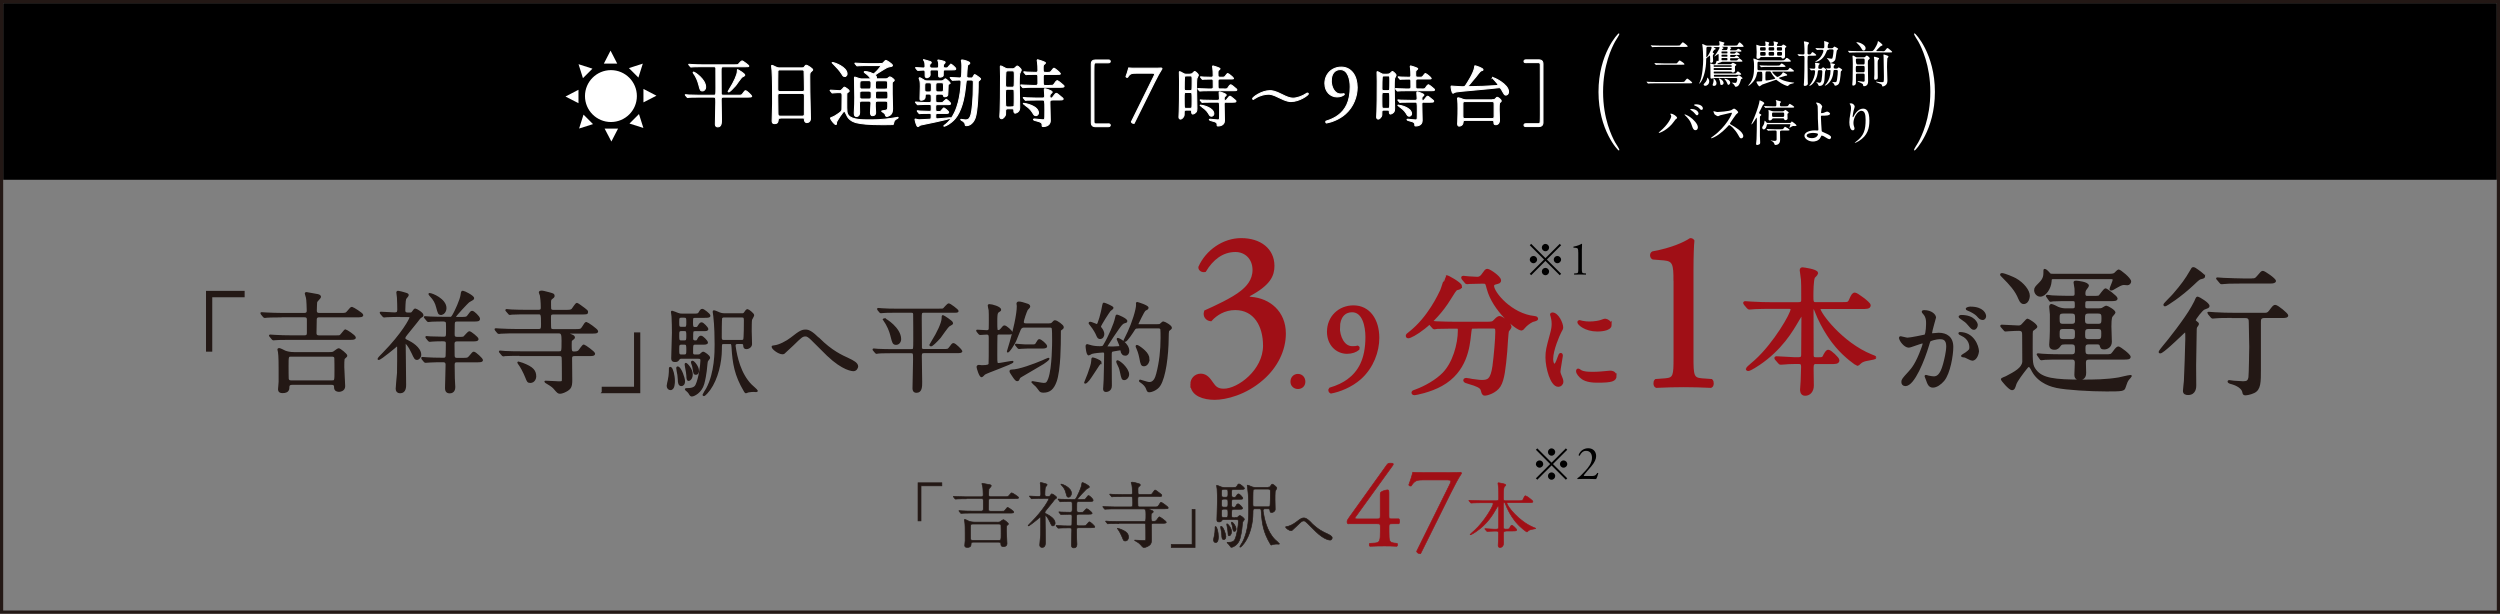 <?xml version="1.0" encoding="UTF-8"?>
<svg id="Layer_2" xmlns="http://www.w3.org/2000/svg" viewBox="0 0 392.15 96.27">
  <rect x="0" y="0" width="392.15" height="96.27" fill="#808080" stroke="none"/>
  <defs>
    <style>
      .cls-1, .cls-2, .cls-3 {
        fill: #231815;
      }

      .cls-2 {
        stroke-width: .25px;
      }

      .cls-2, .cls-4, .cls-3, .cls-5, .cls-6 {
        stroke-miterlimit: 10;
      }

      .cls-2, .cls-3 {
        stroke: #231815;
      }

      .cls-7, .cls-5 {
        fill: #fff;
      }

      .cls-4, .cls-3 {
        stroke-width: .1px;
      }

      .cls-4, .cls-6 {
        fill: #a00f16;
        stroke: #a00f16;
      }

      .cls-5 {
        stroke: #fff;
        stroke-width: .16px;
      }

      .cls-6 {
        stroke-width: .5px;
      }
    </style>
  </defs>
  <g id="_地" data-name="地">
    <g>
      <g>
        <g>
          <path class="cls-3" d="M144.47,76.21v5.5h-.47v-5.98h3.74v.48h-3.27Z"/>
          <path class="cls-3" d="M151.55,78.24c-.98,0-1.31.02-1.42.03-.03,0-.2.02-.24.02-.04,0-.06-.02-.1-.07l-.21-.26q-.04-.06-.04-.08s.01-.02.03-.02c.08,0,.43.03.5.03.55.02,1.01.04,1.54.04h2.26c.12,0,.35,0,.35-.3,0-.24-.03-1.13-.08-1.31-.01-.07-.12-.39-.12-.43,0-.06.07-.07.1-.07.02,0,.98.17,1.07.19.12.02.3.06.3.21,0,.1-.35.41-.37.5-.02.07-.04.78-.04.9,0,.3.24.3.35.3h2.12c.51,0,.56,0,.72-.19.32-.37.35-.42.45-.42.08,0,1.06.61,1.06.74,0,.16-.23.16-.61.16h-3.75c-.11,0-.35,0-.35.3,0,.21-.02,1.17-.02,1.36,0,.32.23.32.35.32h1.73c.28,0,.32-.01.36-.02.12-.04.48-.59.55-.59s.98.56.98.75c0,.12-.17.15-.39.15h-6.2c-.98,0-1.31.02-1.42.03-.03,0-.2.02-.24.02-.05,0-.07-.02-.1-.07l-.21-.26c-.04-.06-.06-.06-.06-.08,0-.01.02-.02.05-.02.08,0,.43.03.5.03.55.03,1.01.04,1.54.04h1.43c.12,0,.32,0,.32-.32v-1.35c0-.19-.07-.32-.34-.32h-2.34ZM156.38,81.91c.42,0,.47-.04.59-.14.15-.11.35-.26.42-.26.12,0,.79.54.79.66,0,.07-.01.08-.25.28-.06.04-.07.72-.06.87.02.55.09,1.76.09,1.95,0,.44-.47.48-.54.48-.1,0-.42-.02-.42-.35,0-.16,0-.36-.33-.36h-3.98c-.11,0-.37,0-.37.29,0,.19,0,.54-.61.54-.38,0-.38-.21-.38-.33s.04-.64.06-.74v-1.18c0-.45,0-1.42-.07-1.81-.01-.05-.06-.23-.06-.26,0-.04.04-.07.09-.07.1,0,.51.21.6.26.15.06.46.16.96.16h3.47ZM152.58,82.2c-.35,0-.35.03-.35,1.06,0,.11,0,1.27.02,1.32.07.18.23.18.32.18h4.12c.34,0,.34-.03.34-1.07,0-.1,0-1.26-.02-1.32-.07-.17-.23-.17-.32-.17h-4.11Z"/>
          <path class="cls-3" d="M163.49,78.19c-.25,0-1.02,0-1.42.03-.03,0-.2.02-.24.02s-.06-.02-.1-.08l-.21-.25c-.04-.06-.04-.07-.04-.08,0-.02.01-.02.03-.02.23,0,1.18.07,1.39.07.27,0,.36-.08.36-.36,0-.41-.01-.8-.03-1.21,0-.09-.07-.48-.07-.54,0-.04.02-.08.1-.08s.51.11.62.15c.21.06.37.09.37.21,0,.07-.24.3-.26.37-.07.14-.09.98-.09,1.16,0,.21.09.3.35.3h.2c.14,0,.2-.01.3-.17.14-.21.18-.24.25-.24.09,0,.74.38.74.58,0,.1-.08.14-.18.2-.09.06-.16.11-.45.52-.15.19-.81,1-.95,1.17-.18.23-.25.3-.25.44,0,.15.04.15.38.32.21.1,1.22.64,1.22,1.36,0,.25-.19.44-.35.44-.18,0-.23-.09-.48-.64-.34-.73-.65-1.04-.71-1.04-.02,0-.03.04-.03.07,0,.67.05,3.58.05,4.18,0,.22,0,.8-.52.8-.27,0-.38-.17-.38-.38,0-.25.12-1.35.14-1.6.02-.3.01-2.13.01-2.48,0-.18,0-.27-.1-.27-.04,0-1.62,1.36-1.85,1.36-.02,0-.03-.01-.03-.03,0-.06.42-.47.51-.56,1.93-1.96,2.73-3.47,2.73-3.62,0-.12-.14-.12-.2-.12h-.79ZM168.42,78.35c.26,0,.28-.02.5-.42.1-.18.66-1.32.74-1.89.05-.3.05-.34.16-.34.12,0,1.06.46,1.06.68,0,.09-.06.11-.47.35-.09.06-1.37,1.41-1.37,1.53,0,.09.12.09.19.09h.38c.48,0,.59-.01.69-.13.32-.43.35-.48.46-.48.15,0,.71.54.71.72,0,.2-.17.2-.62.2h-1.6c-.2,0-.33.03-.34.3s-.01.74-.01,1c0,.24,0,.41.36.41h.2c.37,0,.44-.03.48-.08.08-.06.42-.5.53-.5.12,0,.84.57.84.71,0,.16-.24.16-.61.16h-1.49c-.27,0-.33.15-.34.3,0,.16.01.98.01,1.17,0,.16.01.35.3.35h.55c.51,0,.56,0,.73-.2.32-.37.35-.42.43-.42.16,0,.84.65.84.77,0,.15-.23.15-.6.15h-1.96c-.23,0-.3.09-.3.34,0,.12.02,1.27.02,1.38.01.1.04.81.04.86,0,.1,0,.58-.48.58-.33,0-.39-.23-.39-.45,0-.34.06-2,.06-2.39,0-.19-.12-.3-.28-.3-.56,0-.91,0-1.36.02-.06,0-.44.03-.47.03s-.06-.02-.1-.07l-.21-.26q-.04-.06-.04-.08s.02-.02.03-.02c.08,0,.42.03.5.03.33.02.91.05,1.54.05.27,0,.36,0,.41-.23.01-.08.02-1.1.02-1.3,0-.3-.18-.3-.47-.3-.32,0-.82.01-1,.03-.03,0-.19.02-.24.02-.03,0-.06-.02-.1-.07l-.21-.26c-.05-.06-.05-.07-.05-.08,0-.02.02-.02.03-.02.06,0,.35.02.41.03.15,0,1.05.03,1.31.03.35,0,.35-.09.35-.72,0-.13,0-.68-.01-.75-.03-.22-.27-.22-.45-.22-.63,0-1.01.02-1.08.02-.04,0-.3.03-.33.03-.05,0-.07-.02-.1-.08l-.21-.26s-.06-.06-.06-.07c0-.02.02-.02.05-.02.07,0,.42.03.5.03.33.01.9.03,1.54.03h.39ZM167.61,77.99c-.24,0-.26-.1-.42-.7-.11-.46-.32-.81-.63-1.14-.02-.02-.16-.16-.16-.19,0-.02.03-.02.05-.02.24,0,1.62.56,1.62,1.44,0,.32-.21.61-.46.61Z"/>
          <path class="cls-3" d="M175.44,82.12c-.26,0-1.04,0-1.43.02-.03.01-.2.03-.24.03s-.06-.03-.1-.08l-.21-.26s-.04-.06-.04-.07c0-.02.01-.03.03-.03.08,0,.43.03.51.04.51.02,1.01.03,1.53.03h3.92c.34,0,.34-.04.34-1.16,0-.64-.06-.81-.38-.81h-4.37c-.26,0-1.04,0-1.43.03-.03,0-.2.02-.24.02s-.06-.02-.1-.07l-.21-.26q-.04-.06-.04-.08s.01-.02.03-.02c.08,0,.43.03.51.03.51.02,1.01.04,1.53.04h2.33c.3,0,.3-.17.3-.63,0-.94-.02-1-.34-1h-1.25c-.26,0-1.02,0-1.42.02-.04,0-.21.03-.25.03s-.06-.03-.09-.08l-.23-.26s-.04-.06-.04-.08c0-.01.02-.02.03-.02.09,0,.43.03.51.04.52.02,1.01.03,1.54.03h1.19c.3,0,.3-.17.3-.32,0-.53-.06-1.05-.09-1.22-.01-.06-.11-.26-.11-.3,0-.09.12-.1.19-.1.15,0,.21.02.82.18.36.1.42.12.42.27,0,.1-.04.13-.26.29-.07.06-.1.13-.1.33,0,.07,0,.63.01.68.04.18.17.19.32.19h1.23c.41,0,.52-.01.64-.11.09-.08.38-.6.5-.6.06,0,.51.33.75.52.23.17.29.23.29.33,0,.17-.06.17-.6.17h-2.82c-.27,0-.34.09-.34.33,0,.16,0,1.07.02,1.15.04.16.21.16.32.16h2.2c.45,0,.57,0,.72-.23.28-.44.3-.5.41-.5.08,0,1.1.7,1.1.86s-.23.16-.61.16h-2.22c-.06,0-.11,0-.11.06s.03.07.35.19c.1.04.24.09.24.22,0,.07-.09.14-.24.25-.09.07-.09.11-.09.51,0,.6.01.74.32.74s.41-.06.48-.12c.09-.08.39-.59.51-.59.07,0,1.06.69,1.06.84,0,.17-.21.17-.6.17h-1.4c-.25,0-.33.09-.33.3,0,.34.02,1.86.02,2.16,0,.34,0,.69-.24.92-.32.29-.77.42-.9.42-.2,0-.23-.03-.6-.46-.09-.1-.21-.24-.7-.52-.09-.06-.23-.13-.23-.15,0-.03.04-.03.06-.03.21,0,1.15.07,1.34.07.37,0,.37-.03.37-.34s0-2.02-.02-2.16c-.03-.18-.15-.21-.33-.21h-3.97ZM176.51,84.86c-.25,0-.28-.1-.43-.47-.23-.57-.55-1.16-.72-1.36-.05-.08-.09-.12-.09-.15s.02-.02.03-.02c.02,0,.24.07.39.12,1.08.41,1.33.75,1.33,1.33,0,.1-.09.55-.52.55Z"/>
          <path class="cls-3" d="M183.72,85.88v-.48h3.27v-5.5h.47v5.98h-3.74Z"/>
          <path class="cls-3" d="M191.12,84.13c0,.24,0,.98-.43.98-.19,0-.34-.18-.34-.41,0-.1.11-.59.12-.63.07-.32.12-.71.12-.96,0-.47,0-.51.07-.51.01,0,.04.01.07.02.17.1.38.85.38,1.5ZM193.78,81.18c.26,0,.28,0,.41-.11.15-.14.23-.21.29-.21.12,0,.71.41.71.6,0,.07-.02.09-.21.34-.03.04-.07.12-.09.38-.01.15-.09,1.27-.37,2.29-.27.99-1.12,1.38-1.34,1.38-.1,0-.15-.02-.3-.29-.07-.1-.17-.21-.22-.26-.02-.02-.19-.15-.19-.19s.12-.04.23-.04c.79,0,.95-.33,1-.45.35-.72.56-2.3.56-2.85,0-.27-.19-.27-.35-.27h-1.98c-.09,0-.18.02-.24.1-.16.21-.19.27-.46.27s-.35-.09-.35-.35c0-.18.08-2.54.08-2.93,0-.44-.01-1.46-.05-1.87-.01-.07-.07-.45-.07-.53,0-.04,0-.07.03-.07.06,0,.57.21.69.26.16.06.32.08.48.08h1.26c.46,0,.6,0,.71-.19.16-.28.21-.36.36-.36.12,0,.83.53.83.7,0,.16-.24.16-.61.16h-1.05c-.35,0-.35.08-.35.68,0,.39.02.56.32.56.24,0,.3,0,.4-.18.08-.13.2-.36.37-.36.16,0,.67.54.67.69,0,.16-.19.16-.52.16h-.91c-.33,0-.33.06-.33.95,0,.3.25.3.33.3.17,0,.24,0,.33-.18.06-.12.17-.36.35-.36s.71.54.71.7-.23.16-.6.16h-.77c-.35,0-.35.09-.35,1,0,.29.17.32.34.32h.25ZM192.29,84.17c0,.36-.19.47-.32.47-.28,0-.32-.29-.33-.71-.01-.31-.06-.65-.14-1-.02-.08-.03-.19-.03-.27,0-.1.05-.12.12-.1.32.12.71,1.25.71,1.61ZM192.29,77.99c.33,0,.33-.18.33-.61,0-.48,0-.63-.34-.63h-.33c-.34,0-.34.16-.34.62s0,.62.34.62h.34ZM192.29,79.55c.33,0,.33-.17.33-.62,0-.48,0-.64-.33-.64h-.34c-.34,0-.34.16-.34.64,0,.45,0,.62.33.62h.35ZM192.26,81.18c.36,0,.36-.15.36-.65s0-.67-.33-.67h-.32c-.36,0-.36.15-.36.65s0,.67.35.67h.29ZM192.81,84.05c-.17,0-.17-.15-.19-.56-.01-.2-.06-.52-.12-.81-.02-.08-.07-.36-.07-.41,0-.06,0-.12.04-.12.11,0,.71.64.71,1.23,0,.46-.25.68-.37.68ZM193.9,82.98c0,.2-.1.37-.26.37-.2,0-.21-.07-.32-.73-.02-.16-.07-.33-.15-.52-.01-.05-.02-.08-.02-.12,0-.06.02-.09.08-.08.17.02.66.62.66,1.08ZM198.95,76.42c.17,0,.24-.03.3-.12.16-.24.25-.36.34-.36.1,0,.69.46.69.61,0,.08-.21.43-.25.52-.03.14-.03,1.12-.03,1.32,0,.21.03,1.26.03,1.5,0,.29-.3.5-.56.5-.24,0-.25-.11-.28-.36-.01-.13-.02-.22-.3-.22h-.44c-.08,0-.32,0-.32.28,0,.06.01.11.02.18.16,1.04.56,3.09,1.86,4.38.11.1.69.61.69.65s-.07.06-.11.06-.23-.02-.27-.02c-.11,0-.37.01-.62.06-.04.01-.26.1-.28.1-.06,0-.12-.12-.16-.17-1.09-1.83-1.31-3.21-1.42-5.06-.03-.45-.06-.46-.33-.46h-.63c-.34,0-.34.07-.34.69,0,1.52-.44,3.42-1.33,4.65-.09.14-.54.68-.67.68-.04,0-.07-.03-.07-.06,0-.05.35-.6.42-.71.98-1.84.98-4.25.98-5.12,0-.59-.01-2.17-.16-3.27-.01-.07-.07-.38-.07-.46,0-.03,0-.11.05-.11.11,0,.61.24.69.26.07.02.25.09.46.09h2.11ZM196.84,76.72c-.12,0-.25.09-.27.17-.04.12-.04,1.99-.04,2.22s.02.39.34.39h2.03c.08,0,.23,0,.29-.12.08-.12.08-2.05.08-2.23,0-.32-.04-.43-.35-.43h-2.07Z"/>
          <path class="cls-3" d="M205.66,81.99c1.09,1.09,1.98,1.49,2.52,1.73.42.2.79.4.79.66,0,.05-.08.34-.33.34-.08,0-.89-.03-2.23-1.32-.22-.21-1.18-1.18-1.38-1.37-.21-.2-.36-.32-.5-.32-.3,0-.38.08-1.12.8-.06.06-.72.68-.74.69-.04.03-.09.04-.14.04-.34,0-.87-.42-.87-.58,0-.04.02-.04.17-.06.41-.04,1.07-.38,1.47-.69.76-.6.94-.67,1.24-.67.23,0,.53.13,1.13.73Z"/>
          <path class="cls-4" d="M211.56,82.18c-.17,0-.26-.13-.26-.31,0-.22.07-.33.33-.7l5.91-8.25c.13-.17.24-.26.42-.26h.31c.18,0,.28.05.28.15,0,.05-.04.13-.09.2l-5.85,8.1c-.22.29.04.29.52.29h2.85c.44,0,.52-.06.52-.48v-3.39c0-.13.02-.28.17-.37.22-.15.64-.29.94-.31.26-.02.26.2.26.57v3.55c0,.35.06.42.37.42h1.18c.17.13.17.61,0,.77h-.99c-.46,0-.55.02-.55.4v.83c0,1.45.04,1.69.79,1.79l.48.05c.11.11.09.41-.04.46-.66-.04-1.34-.05-1.92-.05-.66,0-1.49.01-2.3.05-.13-.06-.15-.35-.04-.46l.83-.05c.77-.06.83-.37.83-1.79v-.77c0-.44-.06-.46-.53-.46h-4.4Z"/>
          <path class="cls-4" d="M223.34,75.28c-1.03,0-1.43.06-1.97.94-.13.05-.31.02-.39-.15.18-.5.46-1.29.63-1.99.29.04.94.05,1.95.05h3.11c1.01,0,2.24,0,2.46-.05.07.02.13.09.13.17-.52.79-1.05,1.77-1.73,3.14l-4.69,9.45c-.29.04-.57-.11-.63-.35l5.21-10.53c.28-.55.18-.68-.4-.68h-3.68Z"/>
          <path class="cls-4" d="M236.19,83.31c-.3,0-.36.13-.36.47,0,.21.02,1.21.02,1.4,0,.41-.23.7-.57.7-.28,0-.28-.27-.28-.38,0-.1.04-.63.04-.68.01-.39.03-1.07.03-1.15,0-.36-.18-.36-.33-.36h-.39c-.28,0-.6.02-.73.03-.06,0-.28.02-.33.02s-.04,0-.1-.07l-.25-.28s-.03-.03-.03-.06.03-.02.04-.02c.23,0,1.23.08,1.43.08h.34c.33,0,.35-.15.35-.35,0-.47.02-2.58.02-3.01,0-.11,0-.21-.1-.21-.09,0-.1.03-.34.44-.48.83-1.35,2.33-3.17,3.55-.01.01-.68.45-.82.45-.02,0-.07-.01-.07-.04s.59-.53.7-.63c1.54-1.4,2.93-3.81,2.93-4.18,0-.17-.16-.17-.28-.17h-1.52c-.32,0-.77,0-1.18.02-.07,0-.39.03-.46.03-.03,0-.04,0-.11-.07l-.23-.27s-.04-.06-.04-.07c0-.02.03-.02.04-.02.08,0,.44.03.52.03.64.03,1.06.04,1.52.04h2.24c.37,0,.37-.17.37-.36,0-.97,0-1.34-.02-1.59-.01-.08-.1-.71-.1-.77,0-.1.07-.1.1-.1s1.13.15,1.13.35c0,.07-.24.27-.26.33-.11.25-.12,1.21-.12,1.53,0,.39,0,.61.29.61h2.11c.52,0,.6,0,.72-.27.2-.47.27-.51.36-.51.14,0,1.15.74,1.15.9,0,.17-.21.17-.61.17h-3.23c-.15,0-.23,0-.23.1,0,.41,1.84,2.85,4.24,3.82.25.1.28.1.28.14s-.65.13-.78.17c-.2.06-.3.1-.47.26-.09.09-.11.11-.15.11-.04,0-.96-.63-1.67-1.48-.19-.21-1.07-1.27-1.7-2.92-.06-.15-.08-.2-.18-.2-.14,0-.14.16-.14.28,0,.98.01,2.56.01,3.55,0,.12,0,.33.32.33h.2c.35,0,.42-.02.54-.33.05-.09.16-.28.26-.28.15,0,.77.59.77.72,0,.18-.19.18-.61.18h-1.12Z"/>
        </g>
        <g>
          <path d="M241.14,75.25l-.22-.22,2.24-2.24-2.24-2.24.22-.22,2.24,2.24,2.24-2.24.22.22-2.24,2.24,2.24,2.24-.22.22-2.24-2.24-2.24,2.24ZM242.07,72.79c0,.31-.26.57-.57.57s-.58-.26-.58-.57.26-.57.58-.57.57.26.57.57ZM243.95,70.91c0,.3-.25.57-.57.57s-.57-.26-.57-.57.26-.58.57-.58.57.26.57.58ZM243.95,74.67c0,.31-.25.58-.57.58s-.57-.26-.57-.58.26-.57.57-.57.57.26.57.57ZM245.84,72.79c0,.31-.26.57-.58.57s-.57-.26-.57-.57.26-.57.57-.57.58.26.58.57Z"/>
          <path d="M249.59,74.67c.35,0,.57-.04.71-.17.14-.13.2-.23.24-.31.05-.02.14,0,.17.04-.1.38-.23.77-.35.92-.31-.01-.62-.02-.97-.02h-1.09c-.42,0-.67,0-.84.02-.02,0-.05-.04-.05-.1,0-.02.04-.05.08-.08.35-.23.59-.48,1.15-1.08.5-.53,1.08-1.26,1.08-2.07,0-.68-.33-1.1-.94-1.1-.45,0-.77.31-.98.75-.07.04-.18,0-.18-.1.24-.66.83-1.06,1.51-1.06.75,0,1.24.5,1.24,1.23,0,.47-.22.98-.8,1.66l-.46.53c-.62.71-.68.83-.68.87,0,.05.04.07.23.07h.93Z"/>
        </g>
      </g>
      <g>
        <g>
          <path class="cls-2" d="M33.17,46.51v8.53h-.73v-9.29h5.81v.75h-5.07Z"/>
          <path class="cls-2" d="M44.09,49.66c-1.52,0-2.03.04-2.2.05-.05,0-.31.04-.37.04-.07,0-.09-.04-.16-.1l-.33-.4q-.07-.09-.07-.12s.02-.04.05-.04c.12,0,.66.05.77.05.86.04,1.57.07,2.4.07h3.52c.19,0,.54,0,.54-.47,0-.37-.05-1.75-.12-2.03-.02-.11-.19-.61-.19-.67,0-.09.1-.1.16-.1.04,0,1.52.26,1.66.3.19.04.47.09.47.33,0,.16-.54.63-.58.77-.04.11-.07,1.21-.07,1.4,0,.47.37.47.54.47h3.29c.79,0,.87,0,1.12-.3.49-.58.54-.65.7-.65.12,0,1.64.94,1.64,1.15,0,.24-.35.24-.94.24h-5.82c-.17,0-.54,0-.54.47,0,.33-.04,1.82-.04,2.12,0,.49.35.49.54.49h2.69c.44,0,.49-.02.56-.04.19-.07.75-.91.86-.91s1.52.88,1.52,1.17c0,.19-.26.23-.61.23h-9.62c-1.52,0-2.03.04-2.2.05-.05,0-.31.03-.37.03-.07,0-.1-.03-.16-.1l-.33-.4c-.07-.09-.09-.09-.09-.12,0-.02.04-.04.07-.04.12,0,.66.05.77.05.86.05,1.57.07,2.4.07h2.22c.19,0,.49,0,.49-.49v-2.1c0-.3-.1-.49-.52-.49h-3.64ZM51.57,55.36c.65,0,.73-.07.91-.21.23-.17.54-.4.65-.4.19,0,1.22.84,1.22,1.03,0,.1-.02.12-.38.44-.09.07-.1,1.12-.09,1.35.04.86.14,2.73.14,3.02,0,.68-.73.75-.84.75-.16,0-.65-.04-.65-.54,0-.25,0-.56-.51-.56h-6.17c-.17,0-.58,0-.58.46,0,.3,0,.84-.94.84-.59,0-.59-.33-.59-.51s.07-1,.09-1.15v-1.84c0-.7,0-2.2-.1-2.81-.02-.07-.09-.35-.09-.4,0-.07.07-.11.14-.11.16,0,.79.33.93.4.23.09.72.24,1.49.24h5.39ZM45.68,55.82c-.54,0-.54.05-.54,1.64,0,.17,0,1.98.04,2.05.1.28.35.28.49.28h6.4c.52,0,.52-.05.52-1.66,0-.16,0-1.96-.03-2.05-.1-.26-.35-.26-.49-.26h-6.38Z"/>
          <path class="cls-2" d="M62.81,49.59c-.38,0-1.59,0-2.2.05-.05,0-.31.04-.37.04s-.09-.04-.16-.12l-.33-.38c-.07-.09-.07-.1-.07-.12,0-.04.02-.04.05-.04.35,0,1.84.11,2.15.11.42,0,.56-.12.56-.56,0-.63-.02-1.24-.05-1.87,0-.14-.1-.75-.1-.84,0-.07.03-.12.16-.12s.79.17.96.23c.33.09.58.14.58.33,0,.1-.37.47-.4.58-.1.21-.14,1.52-.14,1.8,0,.33.14.47.54.47h.31c.21,0,.31-.02.47-.26.21-.33.28-.37.38-.37.14,0,1.15.59,1.15.91,0,.16-.12.21-.28.31-.14.09-.25.18-.7.8-.23.3-1.26,1.56-1.47,1.82-.28.35-.38.47-.38.68,0,.23.07.23.59.49.33.16,1.89,1,1.89,2.12,0,.38-.3.68-.54.68-.28,0-.35-.14-.75-1-.52-1.14-1.01-1.61-1.1-1.61-.04,0-.05.07-.05.11,0,1.03.07,5.56.07,6.49,0,.35,0,1.24-.8,1.24-.42,0-.59-.26-.59-.59,0-.38.19-2.1.21-2.48.03-.47.02-3.31.02-3.85,0-.28,0-.42-.16-.42-.07,0-2.52,2.12-2.87,2.12-.04,0-.05-.02-.05-.05,0-.09.65-.74.79-.88,2.99-3.04,4.23-5.39,4.23-5.61,0-.19-.21-.19-.31-.19h-1.22ZM70.45,49.84c.4,0,.44-.04.77-.65.16-.28,1.03-2.05,1.15-2.94.07-.47.07-.52.24-.52.19,0,1.64.72,1.64,1.05,0,.14-.09.17-.73.54-.14.09-2.13,2.19-2.13,2.38,0,.14.19.14.3.14h.59c.75,0,.91-.02,1.07-.21.49-.66.54-.75.72-.75.23,0,1.1.84,1.1,1.12,0,.31-.26.31-.96.31h-2.48c-.31,0-.51.05-.52.47-.02.42-.02,1.15-.02,1.56,0,.37,0,.63.56.63h.31c.58,0,.68-.05.75-.12.12-.09.65-.77.82-.77.19,0,1.31.89,1.31,1.1,0,.25-.37.25-.94.25h-2.31c-.42,0-.51.23-.52.47,0,.25.02,1.52.02,1.82,0,.24.02.54.47.54h.86c.79,0,.87,0,1.14-.32.49-.58.54-.65.66-.65.24,0,1.31,1.01,1.31,1.19,0,.23-.35.23-.93.23h-3.04c-.35,0-.47.14-.47.52,0,.19.03,1.98.03,2.13.02.16.07,1.26.07,1.33,0,.16,0,.89-.75.89-.51,0-.61-.35-.61-.7,0-.52.09-3.11.09-3.71,0-.3-.19-.47-.44-.47-.87,0-1.42,0-2.12.04-.09,0-.68.05-.73.05s-.09-.04-.16-.11l-.33-.4q-.07-.09-.07-.12s.04-.04.05-.04c.12,0,.65.05.77.05.51.04,1.42.07,2.4.07.42,0,.56,0,.63-.35.02-.12.04-1.71.04-2.01,0-.47-.28-.47-.73-.47-.49,0-1.28.02-1.56.05-.05,0-.3.04-.37.04-.05,0-.09-.04-.16-.1l-.33-.4c-.07-.09-.07-.1-.07-.12,0-.04.04-.04.05-.04.09,0,.54.04.63.05.23,0,1.63.05,2.03.05.54,0,.54-.14.54-1.12,0-.21,0-1.05-.02-1.17-.05-.35-.42-.35-.7-.35-.98,0-1.57.04-1.68.04-.07,0-.47.05-.51.05-.07,0-.1-.04-.16-.12l-.33-.4c-.07-.07-.09-.09-.09-.11,0-.04.03-.04.07-.04.1,0,.65.05.77.05.51.02,1.4.05,2.4.05h.61ZM69.19,49.28c-.37,0-.4-.16-.65-1.08-.17-.72-.49-1.26-.98-1.77-.03-.04-.24-.25-.24-.3,0-.04.05-.04.07-.04.37,0,2.52.87,2.52,2.24,0,.49-.33.94-.72.94Z"/>
          <path class="cls-2" d="M81.53,55.69c-.4,0-1.61,0-2.22.04-.05.02-.31.05-.37.05s-.09-.05-.16-.12l-.33-.4c-.07-.07-.07-.09-.07-.1,0-.04.02-.05.05-.05.12,0,.66.05.79.07.79.04,1.57.05,2.38.05h6.09c.52,0,.52-.07.52-1.8,0-1-.09-1.26-.59-1.26h-6.79c-.4,0-1.61,0-2.22.05-.05,0-.31.04-.37.04s-.09-.04-.16-.1l-.33-.4q-.07-.09-.07-.12s.02-.03.05-.03c.12,0,.66.05.79.05.79.04,1.57.07,2.38.07h3.62c.47,0,.47-.26.47-.98,0-1.45-.04-1.56-.52-1.56h-1.94c-.4,0-1.59,0-2.2.04-.07,0-.33.05-.38.05s-.09-.05-.14-.12l-.35-.4c-.07-.07-.07-.09-.07-.12,0-.02.03-.04.05-.04.14,0,.66.05.79.07.8.04,1.57.05,2.4.05h1.85c.47,0,.47-.26.47-.49,0-.82-.09-1.63-.14-1.89-.02-.09-.17-.4-.17-.47,0-.14.19-.16.3-.16.23,0,.33.04,1.28.28.56.16.65.19.65.42,0,.16-.07.21-.4.46-.1.09-.16.21-.16.51,0,.11,0,.98.02,1.05.07.28.26.3.49.3h1.91c.63,0,.8-.02,1-.17.14-.12.59-.93.77-.93.09,0,.79.51,1.17.8.35.26.45.35.45.51,0,.26-.09.26-.93.26h-4.37c-.42,0-.52.14-.52.51,0,.25,0,1.66.04,1.79.07.25.33.25.49.25h3.41c.7,0,.89,0,1.12-.35.44-.68.47-.77.63-.77.12,0,1.71,1.08,1.71,1.33s-.35.24-.94.24h-3.44c-.09,0-.17,0-.17.09s.05.1.54.3c.16.07.37.14.37.35,0,.1-.14.21-.37.38-.14.11-.14.17-.14.79,0,.93.02,1.15.49,1.15s.63-.09.75-.19c.14-.12.61-.91.79-.91.1,0,1.64,1.07,1.64,1.31,0,.26-.33.26-.93.26h-2.17c-.38,0-.51.14-.51.47,0,.53.03,2.89.03,3.36,0,.52,0,1.07-.37,1.43-.49.45-1.19.65-1.4.65-.31,0-.35-.05-.93-.72-.14-.16-.33-.37-1.08-.8-.14-.09-.35-.21-.35-.23,0-.05.07-.05.09-.05.33,0,1.78.1,2.08.1.58,0,.58-.05.58-.52s0-3.13-.04-3.36c-.05-.28-.23-.33-.51-.33h-6.16ZM83.19,59.95c-.38,0-.44-.16-.66-.73-.35-.89-.86-1.8-1.12-2.12-.07-.12-.14-.19-.14-.23s.04-.04.05-.04c.03,0,.37.1.61.19,1.68.63,2.06,1.17,2.06,2.06,0,.16-.14.86-.8.86Z"/>
          <path class="cls-2" d="M94.51,61.54v-.75h5.07v-8.53h.73v9.29h-5.81Z"/>
          <path class="cls-2" d="M105.74,59.74c0,.32,0,1.33-.58,1.33-.26,0-.46-.24-.46-.55,0-.14.15-.79.17-.86.09-.43.17-.96.17-1.3,0-.64,0-.69.09-.69.02,0,.06.02.09.03.23.14.52,1.15.52,2.04ZM109.35,55.73c.35,0,.38,0,.55-.15.2-.18.31-.29.4-.29.17,0,.96.55.96.81,0,.09-.03.12-.29.46-.05.06-.09.17-.12.52-.02.2-.12,1.73-.5,3.11-.37,1.35-1.52,1.88-1.82,1.88-.14,0-.2-.03-.41-.4-.09-.14-.23-.29-.31-.35-.03-.03-.26-.2-.26-.26s.17-.06.31-.06c1.07,0,1.28-.44,1.36-.61.47-.98.77-3.12.77-3.87,0-.37-.26-.37-.47-.37h-2.69c-.12,0-.25.03-.32.14-.21.29-.26.37-.63.37s-.47-.12-.47-.47c0-.24.11-3.46.11-3.98,0-.6-.02-1.99-.06-2.54-.02-.09-.09-.61-.09-.72,0-.06,0-.09.05-.09.08,0,.78.29.93.35.21.08.43.11.66.11h1.71c.63,0,.81,0,.97-.26.21-.38.29-.49.49-.49.17,0,1.13.72,1.13.95,0,.21-.32.21-.83.21h-1.42c-.48,0-.48.11-.48.92,0,.54.03.77.43.77.32,0,.41,0,.54-.25.11-.18.28-.49.51-.49.21,0,.92.74.92.93,0,.21-.26.21-.7.21h-1.24c-.44,0-.44.08-.44,1.29,0,.41.34.41.44.41.23,0,.32,0,.44-.25.08-.17.23-.49.48-.49s.96.74.96.95-.31.21-.81.21h-1.04c-.48,0-.48.12-.48,1.36,0,.4.23.43.46.43h.34ZM107.33,59.8c0,.49-.26.64-.44.64-.38,0-.44-.4-.45-.96-.02-.43-.08-.89-.19-1.36-.03-.11-.05-.26-.05-.37,0-.14.06-.17.16-.14.44.17.97,1.7.97,2.19ZM107.34,51.4c.44,0,.44-.25.44-.83,0-.66,0-.86-.46-.86h-.44c-.46,0-.46.21-.46.84s0,.84.46.84h.46ZM107.34,53.52c.44,0,.44-.23.44-.84,0-.66,0-.87-.44-.87h-.46c-.46,0-.46.21-.46.87,0,.61,0,.84.44.84h.48ZM107.29,55.73c.49,0,.49-.2.49-.89s0-.9-.44-.9h-.43c-.49,0-.49.2-.49.89s0,.9.48.9h.4ZM108.04,59.63c-.23,0-.23-.2-.26-.77-.02-.28-.08-.7-.17-1.1-.03-.11-.09-.49-.09-.55,0-.08,0-.17.06-.17.15,0,.96.87.96,1.67,0,.63-.34.92-.5.92ZM109.52,58.17c0,.28-.14.5-.35.5-.28,0-.29-.09-.43-.99-.03-.21-.09-.44-.2-.7-.02-.06-.03-.11-.03-.17,0-.08.03-.12.11-.11.23.03.9.84.9,1.47ZM116.38,49.27c.23,0,.32-.05.41-.17.21-.32.34-.49.46-.49.14,0,.93.63.93.83,0,.11-.29.58-.34.7-.05.18-.05,1.51-.05,1.79,0,.29.05,1.71.05,2.04,0,.4-.41.67-.76.67-.32,0-.34-.15-.38-.49-.02-.18-.03-.31-.41-.31h-.6c-.11,0-.43,0-.43.38,0,.08.02.15.03.24.21,1.41.77,4.19,2.53,5.95.15.14.93.83.93.89s-.09.08-.15.08-.31-.03-.37-.03c-.15,0-.5.02-.84.08-.06.02-.35.14-.38.14-.08,0-.17-.17-.21-.23-1.48-2.48-1.78-4.36-1.93-6.87-.05-.61-.08-.63-.44-.63h-.86c-.46,0-.46.09-.46.93,0,2.07-.6,4.65-1.8,6.32-.12.18-.73.92-.9.92-.06,0-.09-.05-.09-.08,0-.06.47-.81.57-.96,1.33-2.49,1.33-5.77,1.33-6.96,0-.79-.02-2.95-.21-4.44-.02-.09-.09-.52-.09-.63,0-.05,0-.15.06-.15.15,0,.83.32.93.35.09.03.34.12.63.12h2.86ZM113.52,49.67c-.17,0-.34.12-.37.23-.06.17-.06,2.71-.06,3.01s.03.54.46.54h2.75c.11,0,.31,0,.4-.17.11-.17.11-2.78.11-3.03,0-.43-.06-.58-.47-.58h-2.82Z"/>
          <path class="cls-2" d="M128.46,53.13c1.98,1.98,3.61,2.7,4.59,3.15.77.36,1.44.72,1.44,1.2,0,.1-.15.62-.61.62-.15,0-1.62-.05-4.07-2.39-.39-.38-2.15-2.15-2.51-2.49-.38-.36-.66-.57-.92-.57-.54,0-.69.15-2.03,1.46-.11.11-1.31,1.25-1.34,1.26-.07.05-.16.08-.26.08-.62,0-1.59-.77-1.59-1.05,0-.07.03-.08.31-.11.75-.07,1.95-.69,2.67-1.26,1.38-1.1,1.7-1.21,2.26-1.21.43,0,.97.25,2.05,1.33Z"/>
          <path class="cls-2" d="M140.42,48.93c-1.33,0-1.77.03-1.93.05-.05,0-.28.03-.32.03-.06,0-.09-.03-.14-.09l-.29-.35q-.06-.08-.06-.11s.02-.03.05-.03c.11,0,.58.05.67.05.75.05,1.38.06,2.1.06h6.72c.63,0,.7,0,.83-.11.12-.11.61-.72.77-.72.2,0,1.42.93,1.42,1.07,0,.15-.08.15-.81.15h-4.51c-.46,0-.46.17-.46,1.02,0,.47.02,4.59.03,4.68.08.24.31.24.47.24h2.98c.7,0,.78,0,.98-.26.44-.61.51-.67.64-.67.28,0,1.27,1.04,1.27,1.13,0,.2-.31.2-.81.2h-5.06c-.31,0-.49.06-.49.52,0,.64.06,3.53.06,4.12,0,.72,0,1.58-.77,1.58-.5,0-.5-.44-.5-.6,0-.72.09-3.87.09-4.51,0-.98,0-1.1-.49-1.1h-3.12c-1.35,0-1.79.03-1.94.05-.05,0-.28.05-.32.05s-.08-.05-.14-.11l-.29-.35c-.06-.06-.06-.08-.06-.09,0-.03.02-.05.05-.05.11,0,.58.05.67.06.75.03,1.39.05,2.11.05h3.06c.15,0,.37,0,.44-.17.06-.14.06-.84.06-1.35,0-.06,0-4.08-.02-4.15-.03-.23-.18-.29-.41-.29h-2.52ZM138.71,50.04c.21,0,2.52,1.48,2.52,3.15,0,.43-.28.78-.67.78-.43,0-.49-.21-.75-1.24-.06-.25-.26-1.06-.78-1.96-.06-.09-.37-.54-.4-.61,0-.05,0-.12.08-.12ZM148.93,51.04c-.34.18-1.25,1.61-1.47,1.87-.55.63-1.24,1.3-1.42,1.3-.05,0-.14-.03-.14-.12,0-.02.28-.46.31-.5.89-1.41,1.62-2.97,1.62-3.7,0-.29,0-.34.09-.34.03,0,1.45.86,1.45,1.12,0,.15-.03.15-.44.38Z"/>
          <path class="cls-2" d="M156.78,52.34c-.12,0-.37,0-.44.23-.03.12-.03,2.8-.03,3.23,0,1.13,0,1.27.35,1.27.23,0,1.87-.34,2.17-.34.02,0,.03.02.03.03,0,.23-4.16,1.67-4.45,1.91-.06.06-.34.38-.43.38-.29,0-.67-1.35-.67-1.48,0-.06.03-.21.23-.21.05,0,.4.05.47.05.98,0,1.15-.14,1.18-.35.03-.18.03-1.65.03-3.92,0-.52,0-.78-.46-.78-.14,0-.9.06-1.03.06-.05,0-.08-.03-.14-.09l-.29-.35c-.06-.08-.06-.09-.06-.11,0-.03.03-.03.05-.03.21,0,1.29.08,1.52.08.26,0,.37-.14.4-.31.02-.06.02-1.38.02-1.58,0-.32,0-1.12-.03-1.39-.02-.09-.14-.6-.14-.72,0-.08.08-.09.14-.09.41,0,1.71.38,1.71.75,0,.11-.03.14-.32.31-.28.17-.28.72-.28,1.56,0,1.35,0,1.45.31,1.45.14,0,.28-.09.38-.21.4-.47.43-.52.57-.52.23,0,1.13.78,1.13,1,0,.18-.06.18-.72.18h-1.19ZM160.8,51.25c-.32,0-.6,0-.81.44-.09.21-.54,1.33-.64,1.59-.34.84-1.15,1.91-1.24,1.91-.02,0-.05-.02-.05-.06,0-.03.43-1.41.47-1.56.43-1.48,1.09-4.16,1.09-5.57,0-.05-.05-.31-.05-.37s.05-.21.23-.21c.32,0,.8.15,1.36.34.09.03.32.11.32.34,0,.08-.34.4-.38.47-.15.25-.63,1.65-.63,1.91,0,.35.23.37.55.37h3.52c.21,0,.4-.02.55-.18.23-.26.28-.31.4-.31.28,0,1.25.7,1.25.95,0,.11-.03.17-.09.21-.05.05-.29.2-.34.26-.03.05-.03.14-.03.9,0,1.1,0,5.39-.67,7.18-.41,1.1-.95,1.61-1.94,1.61-.31,0-.44-.08-.54-.18-.09-.11-.46-.63-.57-.73-.09-.11-.67-.57-.67-.6s.05-.05.09-.05c.12,0,1.45.28,1.74.28.38,0,.58-.09.83-.79.61-1.68.61-5.78.61-5.92,0-.75,0-1.84-.08-2.04-.08-.18-.31-.18-.41-.18h-3.89ZM158.48,58.23c0-.12.09-.14.23-.14,1.12,0,3.52-.9,4.8-1.44.15-.06.87-.41.93-.41.05,0,.06.03.06.06,0,.08-.77.66-.86.7-1.15.69-2.95,1.73-3.47,2.04-.25.14-.29.23-.4.49-.05.11-.14.14-.21.14-.14,0-.28-.11-.69-.73-.24-.37-.4-.58-.4-.7ZM162.09,54.54c-.35,0-1.39,0-1.93.05-.05,0-.28.03-.32.03-.06,0-.09-.03-.14-.09l-.29-.35c-.06-.06-.08-.08-.08-.11,0-.02.03-.03.06-.03.06,0,.6.06.67.06.55.05.73.05,1.7.05.61,0,.67,0,.84-.31.25-.44.32-.52.43-.52.23,0,1.1.73,1.1,1,0,.23-.35.23-.92.23h-1.13Z"/>
          <path class="cls-2" d="M172.66,56.84c0,.09-.26.34-.31.4-.26.37-1.3,2.02-1.56,2.33-.11.14-.43.49-.55.49-.05,0-.06-.01-.06-.06,0-.02.46-1.12.54-1.33.28-.78.55-1.56.57-1.99.02-.44.02-.49.14-.49.09,0,.49.15.6.2.21.09.64.29.64.46ZM175.91,55.06c-.03-.14-.06-.23-.21-.23-.14,0-.86.15-1.03.17-.41.06-.41.18-.41.76,0,.67.02,4.01.02,4.76s-.64.84-.78.84c-.34,0-.34-.26-.34-.37,0-.2.08-1.13.08-1.35.03-1.12.08-3,.08-4.1,0-.2-.03-.37-.31-.37s-1.44.11-1.79.23c-.06.03-.37.23-.44.23-.28,0-.37-1.22-.37-1.3s0-.23.14-.23c.02,0,.38.11.41.12.32.11.86.21,1.53.21.49,0,.55-.05.69-.28.78-1.29,1.67-3.35,1.85-4.28.08-.37.08-.4.2-.4.08,0,1.48.57,1.48.89,0,.14-.11.18-.23.2-.14.03-.27.05-.55.32-.41.41-2.37,3.41-2.37,3.49,0,.05.03.06.05.08.06.02.96.02,1.07.02.23,0,.72-.03.89-.05.08,0,.14-.03.14-.14,0-.18-.43-1.06-.43-1.09,0-.06.05-.06.06-.06.24,0,1.68.83,1.68,1.93,0,.34-.2.61-.47.61-.34,0-.53-.12-.63-.63ZM172.57,53.06c-.21,0-.34-.09-.5-.49-.06-.17-.4-.89-1.02-1.64-.15-.18-.17-.2-.17-.25s.03-.09.12-.09c.18,0,.99.38,1.1.38.2,0,.73-1.9.93-3.12.05-.25.08-.25.14-.25.11,0,1.38.52,1.38.7,0,.09-.38.34-.44.4-.18.2-1.53,2.29-1.53,2.51,0,.14.06.21.14.29.18.2.38.61.38.89,0,.31-.17.66-.52.66ZM176.99,58.72c0,.44-.34.78-.63.78-.31,0-.34-.12-.57-1.19-.14-.61-.18-.7-.49-1.32-.03-.08-.09-.21-.09-.28s.05-.08.08-.08c.14,0,.61.35.87.61.44.44.83,1.04.83,1.47ZM178.51,51.4c-.34,0-.44.05-.57.23-.35.55-1.21,1.88-1.48,1.88-.08,0-.11-.05-.11-.11,0-.03.57-1.12.66-1.33.64-1.38,1.32-3.46,1.32-4.28,0-.03-.02-.18-.02-.21,0-.05.02-.09.06-.09s1.67.49,1.67.79c0,.15-.18.25-.41.35-.25.11-1.21,2.25-1.21,2.26,0,.09.12.09.26.09h2.8c.41,0,.43,0,.6-.14.28-.26.31-.29.41-.29.18,0,1.21.57,1.21.87,0,.11-.05.12-.38.4-.12.09-.12.75-.12,1.15-.03,2.82-.44,6.15-1.3,7.48-.4.63-1.24.96-1.65.96-.2,0-.24-.12-.38-.49-.14-.38-.49-.72-.84-.96-.21-.14-.24-.15-.24-.23,0-.06.05-.06.06-.06.03,0,.41.14.49.15.41.12.72.23.96.23.66,0,1-.64,1.18-1.38.49-1.85.69-3.75.69-5.66,0-.25,0-1.35-.05-1.42-.09-.2-.29-.2-.46-.2h-3.14ZM180.18,56.35c0,.58-.37.98-.73.98s-.43-.18-.61-1.18c-.14-.73-.38-1.36-.46-1.51-.11-.23-.12-.28-.12-.32s0-.09.05-.09c.25,0,.96.58,1.21.83.43.41.67.84.67,1.3Z"/>
          <path class="cls-6" d="M186.97,60.25c0-.71.54-1.39,1.39-1.39s1.32.71,1.72,1.29c.46.68.89,1.07,1.89,1.07,2.32,0,6.4-3.04,6.4-7,0-3.15-1.5-5.83-4.61-5.83-1.75,0-3.04.86-3.86,1.75-.57-.07-1-.57-.79-1.25,1.36-.61,4.29-1.93,5.72-3.11.79-.64,1.89-1.72,1.89-3.43,0-1.89-1.32-3.07-2.93-3.07-2.11,0-3.72,1.32-4.82,3.15-.36.07-.75-.14-.75-.5,1.11-2.5,3.72-4.33,6.47-4.33,2.93,0,4.97,1.57,4.97,4.11,0,1.46-.57,2.86-3.82,4.57-.18.36,0,.5.43.54,2.72.21,5.18,2.11,5.18,5.5,0,2.57-1.25,5.15-3.47,7.08-2.64,2.32-5.72,3.07-7.47,3.07-1.61,0-3.54-.54-3.54-2.22Z"/>
          <path class="cls-6" d="M202.67,59.87c0-.56.39-.97.92-.97.56,0,.92.44.92.97s-.36.9-.92.9c-.48,0-.92-.34-.92-.9Z"/>
          <path class="cls-6" d="M209.92,51.35c0,1.49.75,3.2,2.2,3.2.48,0,.61-.02.84-.08.08.04.1.15.06.23-.38.32-.98.55-1.72.55-1.55,0-2.9-1.23-2.9-3.21,0-2.29,1.73-3.89,3.91-3.89,2.39,0,3.8,2.06,3.8,4.86,0,2.07-.86,4.54-2.8,6.28-1.42,1.26-3.27,1.96-4.54,2.19-.15-.06-.21-.34-.11-.44,1.14-.34,2.1-.8,2.82-1.33,1.76-1.29,2.95-3.26,2.95-6.85,0-1.73-.5-4.13-2.35-4.13-1.22,0-2.14.93-2.14,2.63Z"/>
          <path class="cls-6" d="M229.08,44.91c0,.22-.15.26-.61.37-.22.07-.61.7-1.09,1.49-2.54,4.17-6.01,6.05-6.49,6.05-.09,0-.13-.04-.13-.13,0-.13.04-.15.46-.48,2.95-2.32,4.61-5.95,4.92-6.6.15-.33.72-2.19.74-2.19.15-.07,2.21,1.12,2.21,1.49ZM231.2,51.29c-.57,0-.57.04-.7,1.2-.2,1.92-.61,5.71-4.42,7.83-1.79,1.01-4.07,1.42-4.17,1.42-.07,0-.26,0-.26-.15,0-.11.11-.15.5-.28,1.51-.55,3.26-1.57,4.31-2.65,1.62-1.64,2.47-4.61,2.47-6.88,0-.48-.22-.48-.55-.48h-.66c-.81,0-1.86.02-2.25.04-.09.02-.39.07-.46.07-.09,0-.13-.07-.2-.15l-.44-.5c-.07-.09-.09-.11-.09-.13,0-.04.02-.07.09-.07.15,0,.81.09.96.09,1.07.04,1.97.07,2.99.07h4.79c.98,0,1.09-.04,1.44-.42.33-.35.52-.48.68-.48.35,0,1.62,1.01,1.62,1.46,0,.11-.35.5-.39.59-.11.22-.24,2.71-.28,3.21-.24,2.65-.42,4.44-1.03,5.42-.59.94-1.9,1.31-2.23,1.31-.24,0-.24-.07-.42-.68-.13-.5-.87-.79-2.01-1.12-.48-.13-.72-.22-.72-.35s.2-.13.24-.13c.15,0,.74.13.85.15,1.16.15,1.29.17,1.55.17,1.05,0,1.64-.2,1.95-2.45.22-1.68.44-4.22.44-5.33,0-.59-.04-.79-.66-.79h-2.95ZM232.3,44.25c-.55,0-1.29.02-1.75.04-.07,0-.37.04-.44.04s-.09-.02-.17-.13l-.42-.5s-.07-.11-.07-.15c0-.02.02-.04.07-.04.13,0,.76.09.9.09.24.02,1.16.07,1.31.07.5,0,.79-.37.92-.57.44-.61.48-.68.66-.68.28,0,1.9,1.09,1.9,1.57,0,.22-.07.24-.66.39-.11.02-.44.13-.44.46,0,1.14,2.89,4.61,6.58,4.98.07,0,.33.04.33.18,0,.11-.57.24-.66.26-.57.28-1.05.68-1.33,1.01-.04.07-.28.33-.35.33-.74,0-4.35-3.02-5.22-6.32-.24-.94-.28-1.03-.79-1.03h-.37Z"/>
          <path class="cls-6" d="M243.8,57.3c.28,0,.43-.26.79-1.28.1-.28.15-.41.23-.41s.08.16.08.2c0,.18-.38,2.1-.38,2.49,0,.28.23.77.26.85.11.23.2.51.2.72,0,.33-.26.56-.54.56-1.02,0-1.77-2.79-1.77-4.36,0-1.05.13-1.52.69-3.57.28-1,.28-1.41.28-1.71,0-.52-.1-.97-.16-1.16-.02-.05-.1-.25-.1-.29s.07-.08.13-.08c.75,0,1.44,1.49,1.44,2.08,0,.18,0,.2-.31.75-.18.34-1.26,2.75-1.26,4.23,0,.49.16.98.43.98ZM253.33,58.94c0,.64-.49.84-2.79.84-1.61,0-2.21-.41-2.56-.74-.08-.08-.51-.51-.51-.82,0-.03,0-.16.08-.16.07,0,.33.2.39.23.48.25,1.15.28,1.75.28.43,0,1.02,0,1.43-.05.23-.02,1.38-.13,1.44-.13.62,0,.75.36.75.56ZM252.56,50.95c0,.8-1.82.8-2.02.8-1.85,0-2.87-1-2.87-1.21,0-.03.02-.08.11-.08.05,0,.25.07.46.12.38.08.82.1,1.11.1.8,0,1.57-.16,1.8-.25.49-.18.54-.2.71-.18.29.05.69.33.69.71Z"/>
          <path class="cls-6" d="M262.75,43.96c0-2.43-.11-3.22-1.72-3.36l-1.72-.14c-.29-.14-.32-.64-.04-.79,3-.54,4.97-1.46,5.9-2.07.14,0,.29.07.36.18-.07.64-.14,2.43-.14,4.47v13.87c0,2.75.07,3.36,1.54,3.47l1.5.11c.21.21.18.79-.07.89-1.39-.07-3-.11-4.25-.11s-2.9.04-4.29.11c-.25-.11-.29-.68-.07-.89l1.47-.11c1.5-.11,1.54-.71,1.54-3.47v-12.15Z"/>
          <path class="cls-6" d="M284.93,56.84c-.59,0-.7.26-.7.92,0,.42.04,2.34.04,2.71,0,.79-.44,1.36-1.11,1.36-.55,0-.55-.52-.55-.74,0-.2.09-1.22.09-1.31.02-.77.07-2.08.07-2.23,0-.7-.35-.7-.63-.7h-.77c-.55,0-1.16.04-1.42.07-.11,0-.55.04-.63.04s-.09,0-.2-.13l-.48-.55s-.07-.07-.07-.11.07-.04.09-.04c.44,0,2.38.15,2.78.15h.66c.63,0,.68-.28.68-.68,0-.92.04-5.01.04-5.84,0-.22,0-.42-.2-.42-.17,0-.2.07-.66.85-.94,1.62-2.62,4.52-6.14,6.89-.02.02-1.31.87-1.6.87-.04,0-.13-.02-.13-.09s1.14-1.03,1.35-1.22c2.99-2.71,5.68-7.39,5.68-8.11,0-.33-.31-.33-.55-.33h-2.95c-.61,0-1.49,0-2.3.04-.13,0-.77.07-.9.07-.07,0-.09,0-.22-.13l-.44-.52c-.04-.07-.09-.11-.09-.13,0-.04.07-.04.09-.04.15,0,.85.07,1.01.07,1.25.07,2.05.09,2.95.09h4.35c.72,0,.72-.33.72-.7,0-1.88,0-2.6-.04-3.08-.02-.15-.2-1.38-.2-1.49,0-.2.13-.2.2-.2s2.19.28,2.19.68c0,.13-.46.52-.5.63-.22.48-.24,2.34-.24,2.97,0,.76,0,1.18.57,1.18h4.09c1.01,0,1.16,0,1.4-.52.39-.92.52-.98.7-.98.26,0,2.23,1.44,2.23,1.75,0,.33-.42.33-1.18.33h-6.27c-.28,0-.44,0-.44.2,0,.79,3.56,5.53,8.22,7.41.48.2.55.2.55.26s-1.27.26-1.51.33c-.39.11-.59.2-.92.5-.17.17-.22.22-.28.22-.09,0-1.86-1.22-3.23-2.86-.37-.42-2.08-2.47-3.3-5.66-.11-.28-.15-.39-.35-.39-.26,0-.26.31-.26.55,0,1.9.02,4.96.02,6.88,0,.24,0,.63.61.63h.39c.68,0,.81-.04,1.05-.63.09-.17.31-.55.5-.55.28,0,1.49,1.14,1.49,1.4,0,.35-.37.35-1.18.35h-2.16Z"/>
          <path class="cls-2" d="M297.98,52.99c0-.07.07-.13.15-.13.05,0,.9.23,1.08.23.48,0,2.72-.48,2.75-.49.28-.2.29-1.85.29-1.93,0-.43-.03-.92-.41-1.39-.25-.29-.28-.33-.28-.38,0-.12.2-.13.26-.13,1.1,0,1.74.62,1.74,1.05,0,.02-.62,2.11-.62,2.43,0,.1.07.15.18.15.08,0,.84-.08.97-.08,1.23,0,2.18.59,2.18,2.1,0,1.29-.46,4.12-1.41,5.26-.46.54-1.11,1-1.67,1-.61,0-.77-.57-.97-1.13-.03-.12-.21-.49-.21-.54s.03-.08.08-.08c.07,0,.36.1.41.11.34.08.67.12.84.12.48,0,1.08-.23,1.56-2,.18-.66.51-1.98.51-2.85,0-1.15-.66-1.23-1.13-1.23-.52,0-1.46.25-1.57.39-.07.08-.08.15-.25.71-.66,2.23-2.25,6.26-3.57,6.26-.36,0-.52-.23-.52-.52,0-.34.11-.48,1.1-1.56.44-.49,1.13-1.25,2.02-3.71.07-.16.23-.66.23-.77,0-.05-.02-.13-.11-.13-.36,0-1.89.66-2.21.66-.64,0-1.39-1.03-1.39-1.39ZM309.36,56.46c-.18,0-.93-.43-1.11-.49-.11-.03-.52-.05-.52-.12,0-.1.54-.38.64-.46.61-.46.67-.51.67-.95,0-.28-.11-1.34-1.33-1.88-.13-.07-.39-.18-.39-.25,0-.1.07-.1.11-.1,2.1,0,2.85,2.07,2.87,2.9,0,.2-.25,1.34-.93,1.34ZM310.11,50.97c0,.28-.2.64-.48.64-.23,0-.36-.1-.87-.71-.33-.39-.49-.51-1.16-.97-.08-.05-.25-.18-.25-.25,0-.05.13-.15.28-.15,2.1,0,2.48,1.23,2.48,1.43ZM311.42,49.59c0,.2-.13.48-.41.48-.36,0-.54-.21-.87-.59-.26-.28-.92-.67-1.46-.87-.16-.05-.21-.11-.21-.16,0-.13.39-.23.59-.23,2.03,0,2.36,1.07,2.36,1.38Z"/>
          <path class="cls-2" d="M317.44,47.57c-.24,0-.46-.11-.72-.72-.52-1.31-1.44-2.29-2.49-3.34-.33-.33-.37-.37-.37-.44,0-.09.11-.11.17-.11.39,0,1.84.63,2.12.79,1.25.7,2.12,1.86,2.12,2.62,0,.09,0,.26-.07.48-.09.37-.37.72-.77.72ZM313.97,51.24q-.09-.11-.09-.15s.04-.04.07-.04c.39,0,2.23.13,2.67.13.35,0,.48-.13.66-.33.61-.68.68-.74.77-.74.11,0,1.4.77,1.4,1.16,0,.13-.59.48-.66.59-.07.13-.07.37-.07,2.67s0,2.8.57,3.54c1.03,1.36,2.95,1.6,7.28,1.6,1.95,0,3.89-.02,5.81-.35.24-.04,1.51-.37,1.79-.37.07,0,.11,0,.11.04s-.33.39-.39.46c-.26.31-.35.57-.61,1.35-.13.44-.44.48-2.84.48-2.56,0-6.25-.22-7.85-.55-.59-.13-2.69-.61-3.74-2.49-.35-.66-.42-.79-.66-.79-.09,0-.2.15-.42.42-.44.55-1.46,1.88-1.62,2.42-.17.55-.24.79-.57.79-.37,0-1.6-1.44-1.6-1.59,0-.11.61-.31.72-.37,1.33-.7,2.54-1.33,2.64-2.36,0-.04-.02-3.52-.02-4.18,0-.46-.02-.81-.66-.81-.04,0-1.12.02-1.62.07-.09,0-.39.04-.48.04-.07,0-.11-.04-.17-.13l-.44-.5ZM331.02,43.07c.44,0,.63-.11.72-.18.09-.09.48-.5.59-.5.2,0,1.84,1.29,1.84,1.77,0,.22-.22.46-.46.46-.07,0-.42-.04-.5-.04-.2,0-.42,0-1.05.37-.77.46-.85.5-1.03.5-.07,0-.11-.02-.11-.11,0-.15.5-1.2.5-1.44s-.22-.24-.46-.24h-8.98c-.35,0-.37.07-.39.48-.07,1.07-.85,2.27-1.66,2.27-.46,0-.83-.44-.83-.88,0-.37.13-.5.74-1.11.72-.72.72-1.18.72-1.99,0-.04,0-.13.07-.13.17,0,.52.35.61.46.22.28.24.31.66.31h9.03ZM323.81,53.91c-.31,0-.48.02-.66.26-.22.31-.42.57-.87.57-.59,0-.72-.29-.72-.66,0-.15.07-.92.07-1.09.04-.66.04-.94.04-3.67,0-.18-.11-1-.11-1.18,0-.07.02-.33.24-.33.15,0,.9.37,1.05.46.07.02.57.22,1.05.22h1.2c.31,0,.48-.07.48-.46,0-.79,0-.92-.48-.92h-.72c-.44,0-1.71,0-2.34.04-.07,0-.33.07-.39.07s-.11-.04-.17-.15l-.35-.5c-.04-.07-.09-.07-.09-.13,0-.04.02-.07.07-.07.11,0,.68.07.81.09.5.02,1.51.07,2.56.07h.55c.39,0,.52-.09.52-.48,0-.13-.02-.61-.02-.79,0-.15-.15-.81-.15-.96s.15-.15.28-.15c.09,0,1.88.15,1.88.68,0,.11-.39.55-.44.66-.11.22-.11.52-.11.57,0,.48.26.48.48.48h.87c.22,0,.77,0,.92-.07.17-.11.79-1.12,1.03-1.12.13,0,1.75,1.18,1.75,1.46,0,.3-.39.3-1.01.3h-3.54c-.52,0-.52.17-.52.79,0,.37.02.59.46.59h1.73c.15,0,.42,0,.61-.09.09-.04.5-.33.61-.33.17,0,1.33.63,1.33.96,0,.07-.39.5-.44.57-.2.22-.2,1.29-.2,1.62,0,.35.07,2.01.07,2.38,0,.79-.61,1.09-1.07,1.09s-.48-.13-.61-.55c-.07-.24-.37-.24-.5-.24h-1.33c-.55,0-.63.28-.63.68,0,.85,0,1.12.68,1.12h2.54c.85,0,.94,0,1.25-.42.48-.66.63-.81.83-.81.22,0,1.79,1.18,1.79,1.51,0,.3-.39.3-1.01.3h-5.38c-.48,0-.63.2-.63.63,0,.2.04,1.31.04,1.55,0,.28-.02,1.03-.92,1.03-.63,0-.68-.48-.68-.7,0-.28.07-1.6.07-1.9,0-.61-.39-.61-.63-.61h-1.99c-.57,0-1.46,0-2.21.04-.07,0-.52.07-.55.07-.07,0-.11-.04-.17-.15l-.35-.5c-.04-.07-.09-.11-.09-.13,0-.04.02-.07.07-.07.11,0,.57.07.68.07,1.22.09,2.75.09,3.89.09h.74c.63,0,.63-.37.63-.9s0-.9-.63-.9h-1.14ZM324.94,50.92c.68,0,.68-.33.68-.85,0-.72,0-1.01-.68-1.01h-1.31c-.68,0-.68.33-.68.85,0,.72,0,1.01.68,1.01h1.31ZM324.94,53.32c.66,0,.66-.28.66-1.07,0-.39,0-.77-.66-.77h-1.31c-.68,0-.68.33-.68.92s0,.92.68.92h1.31ZM327.59,49.06c-.66,0-.66.35-.66.98,0,.5,0,.88.66.88h1.51c.63,0,.66-.28.66-.94,0-.59,0-.92-.66-.92h-1.51ZM327.63,51.48c-.68,0-.68.33-.68,1.01,0,.46,0,.83.63.83h1.49c.66,0,.66-.31.66-1.03,0-.46,0-.81-.66-.81h-1.44Z"/>
          <path class="cls-2" d="M345.74,48.45c-.33.11-1.44,1.57-1.44,1.77,0,.09.04.15.26.31.18.11.24.2.24.31,0,.09-.24.39-.28.46-.07.15-.07.39-.07.57,0,.85-.09,4.68-.09,5.46,0,.48.02,2.67.02,3.13,0,.24,0,1.38-1.16,1.38-.33,0-.68-.09-.68-.52,0-.17.13-1.38.15-1.57.04-.83.22-5.49.22-6.56s0-1.18-.15-1.18c-.09,0-.59.5-.66.57-.68.63-2.84,2.73-3.24,2.73-.04,0-.13,0-.13-.09,0-.15.57-.81.74-1.03.57-.66,3.3-4.09,4.39-6.05.46-.81.5-.94.63-1.25.04-.11.11-.24.26-.24.11,0,1.79.96,1.71,1.38-.04.17-.11.2-.74.44ZM345.77,43.33c0,.22-.24.26-.42.31-.37.07-.46.15-1.27.92-1.99,1.9-4.28,3.37-4.46,3.37-.13,0-.15-.09-.15-.13,0-.15,1.25-1.33,1.46-1.6,1.33-1.53,1.97-2.43,2.67-3.65.28-.5.28-.52.46-.52.07,0,.13.02.26.09.33.22,1.44.96,1.44,1.22ZM350.31,49.74c-1.92,0-2.56.04-2.78.07-.07,0-.39.04-.46.04s-.11-.04-.2-.13l-.42-.5q-.09-.11-.09-.15s.02-.04.07-.04c.15,0,.83.07.96.07,1.2.07,2.01.09,3.13.09h4.66c.33,0,.55,0,.83-.37.59-.79.66-.87.9-.87.33,0,1.9,1.29,1.9,1.53s-.33.28-.83.28h-2.78c-.66,0-.68.37-.68.74v7.48c0,1.9.02,3.1-.98,3.56-.55.26-1.16.35-1.33.35-.26,0-.31-.13-.35-.35-.17-.96-1.6-1.35-2.01-1.46-.17-.04-.31-.15-.31-.24s.13-.09.17-.09c.11,0,.59.07.68.09.42.04,1.33.09,1.46.09.63,0,.85-.15.96-.72.07-.35.13-4.68.13-4.83,0-.59-.07-3.52-.07-3.74,0-.52-.04-.87-.66-.87h-1.92ZM353.26,43.79c.37,0,.52,0,.83-.37.61-.72.68-.81.87-.81.24,0,1.92,1.16,1.92,1.46,0,.22-.35.28-.72.28h-4.48c-1.9,0-2.54.04-2.75.07-.07,0-.39.04-.46.04-.09,0-.13-.04-.2-.13l-.42-.5c-.09-.11-.11-.11-.11-.15s.04-.04.09-.04c.15,0,.83.07.96.07,1.07.04,2.32.09,2.99.09h1.46Z"/>
        </g>
        <g>
          <path d="M240.18,43.17l-.22-.22,2.24-2.24-2.24-2.24.22-.22,2.24,2.24,2.24-2.24.22.22-2.24,2.24,2.24,2.24-.22.22-2.24-2.24-2.24,2.24ZM241.11,40.72c0,.31-.26.57-.57.57s-.58-.26-.58-.57.26-.57.58-.57.57.26.57.57ZM242.99,38.84c0,.3-.25.57-.57.57s-.57-.26-.57-.57.26-.58.57-.58.57.26.57.58ZM242.99,42.59c0,.31-.25.58-.57.58s-.57-.26-.57-.58.26-.57.57-.57.57.26.57.57ZM244.87,40.72c0,.31-.26.57-.58.57s-.57-.26-.57-.57.26-.57.57-.57.58.26.58.57Z"/>
          <path d="M247.56,39.59c0-.51-.02-.68-.36-.71l-.36-.03c-.06-.03-.07-.14,0-.17.63-.11,1.05-.31,1.24-.44.03,0,.06.01.08.04-.01.14-.03.51-.03.94v2.92c0,.58.02.71.32.73l.32.02s.04.17-.02.19c-.29-.02-.63-.02-.9-.02s-.61,0-.9.02c-.05-.02-.06-.14-.01-.19l.31-.02c.32-.02.32-.15.32-.73v-2.56Z"/>
        </g>
      </g>
      <rect x=".5" y=".5" width="391.15" height="27.7"/>
      <path class="cls-1" d="M391.65.5v95.27H.5V.5h391.15M392.15,0H0v96.27h392.15V0h0Z"/>
      <g>
        <g>
          <path class="cls-5" d="M110.08,10.46c-1,0-1.33.02-1.45.03-.03,0-.21.02-.24.02-.05,0-.07-.02-.1-.07l-.22-.26q-.05-.06-.05-.08s.01-.02.03-.02c.08,0,.44.04.51.04.56.03,1.04.05,1.58.05h5.05c.47,0,.53,0,.62-.08.09-.08.46-.54.58-.54.15,0,1.07.7,1.07.8,0,.12-.06.12-.61.12h-3.39c-.35,0-.35.13-.35.77,0,.36.01,3.45.02,3.52.06.18.23.18.36.18h2.24c.53,0,.59,0,.74-.2.33-.46.38-.51.48-.51.21,0,.96.78.96.85,0,.15-.23.15-.61.15h-3.81c-.23,0-.37.05-.37.39,0,.48.05,2.66.05,3.09,0,.54,0,1.19-.58,1.19-.38,0-.38-.33-.38-.45,0-.54.07-2.91.07-3.39,0-.74,0-.83-.37-.83h-2.35c-1.01,0-1.35.02-1.46.03-.03,0-.21.04-.24.04s-.06-.04-.1-.08l-.22-.26s-.05-.06-.05-.07c0-.02.01-.04.03-.04.08,0,.44.04.51.05.56.02,1.05.04,1.59.04h2.3c.12,0,.28,0,.33-.13.05-.1.05-.63.05-1.01,0-.05,0-3.07-.01-3.12-.02-.17-.14-.22-.31-.22h-1.9ZM108.79,11.3c.16,0,1.9,1.12,1.9,2.37,0,.32-.21.59-.51.59-.32,0-.37-.16-.56-.93-.05-.18-.2-.79-.59-1.47-.05-.07-.28-.4-.3-.46,0-.03,0-.09.06-.09ZM116.48,12.04c-.25.14-.94,1.21-1.1,1.4-.41.47-.93.98-1.07.98-.03,0-.1-.02-.1-.09,0-.01.21-.34.23-.38.67-1.06,1.22-2.23,1.22-2.78,0-.22,0-.25.07-.25.02,0,1.09.64,1.09.84,0,.12-.02.12-.33.29Z"/>
          <path class="cls-5" d="M122.4,18.53c-.07,0-.31,0-.33.24-.02.3-.05.62-.55.62-.38,0-.4-.23-.4-.43,0-.05.07-2.35.07-2.78,0-1.25,0-3.99-.09-5.15-.01-.1-.07-.59-.07-.69,0-.06.01-.09.07-.09.05,0,.1.02.54.24.32.15.38.16.58.16h3.52c.24,0,.33,0,.41-.12.17-.24.22-.3.33-.3.16,0,1,.54,1,.71,0,.08-.06.13-.25.3-.15.12-.21.2-.21.75,0,1.23.01,1.44.02,2.45.01.66.09,3.57.09,4.16,0,.4-.26.63-.58.63-.03,0-.33,0-.37-.44-.01-.2-.01-.28-.24-.28h-3.54ZM125.85,14.36c.33,0,.33-.22.33-.37,0-.14-.03-2.82-.06-2.88-.07-.15-.22-.15-.29-.15h-3.55c-.16,0-.25.1-.26.17-.02.09-.02,2.59-.02,2.8,0,.22.01.43.32.43h3.53ZM125.84,18.22c.1,0,.31,0,.33-.24.01-.07.01-2.62.01-2.89,0-.24-.02-.44-.33-.44h-3.52c-.3,0-.33.17-.33.4,0,.38.03,2.23.03,2.65,0,.37.03.52.34.52h3.46Z"/>
          <path class="cls-5" d="M130.26,14.24q-.06-.06-.06-.07s.02-.03.05-.03c.21,0,1.21.08,1.44.08.21,0,.26-.05.43-.23.25-.29.29-.32.34-.32s.74.4.74.61c0,.04-.01.06-.02.07-.03.05-.24.17-.29.21-.07.07-.07.2-.07,1.4,0,1.6,0,1.81.29,2.16.53.68,2.27.68,3.06.68.58,0,2.08.05,4.26-.33.06-.01.32-.07.39-.07.02,0,.07,0,.07.05,0,.01-.01.06-.09.1-.26.14-.4.22-.55.48-.03.07-.1.46-.17.52-.02.01-1.31.01-1.5.01-2.49,0-3.49-.14-4.19-.3-.16-.03-.99-.23-1.44-.93-.09-.14-.4-.89-.51-.89-.2,0-1.21,1.62-1.21,1.7-.01.36-.02.39-.13.39-.22,0-.82-.82-.82-.99,0-.08.13-.11.24-.15.22-.06.76-.38,1.07-.62.48-.36.48-.37.48-.86,0-.26.02-1.63.02-1.93-.01-.39-.07-.45-.39-.45-.02,0-.66-.01-.97.04-.02,0-.14.02-.16.02-.05,0-.07-.02-.1-.08l-.22-.26ZM132.51,12c-.2,0-.29-.08-.46-.39-.02-.03-.33-.56-1.08-1.31-.07-.07-.45-.42-.45-.44,0-.05.07-.05.1-.05.23,0,2.25.69,2.25,1.78,0,.18-.1.4-.37.4ZM137.9,9.97c.4,0,.5,0,.63-.1.06-.05.33-.4.43-.4.1,0,1.03.57,1.03.79,0,.08-.07.13-.15.15-.08.02-.52.1-.61.14-.23.09-1.29.76-1.53.91-.06.03-.39.25-.39.33,0,.03.13.17.14.21.03.06.03.13.03.31,0,.06.06.06.22.06h1.17c.13,0,.25,0,.38-.09.05-.02.26-.22.33-.22.15,0,.69.38.69.52,0,.09-.09.15-.18.22-.14.09-.14.15-.14.35,0,1.6,0,1.77.03,2.58.03.7.03,1.17.03,1.32,0,.49-.1.79-.38,1-.13.09-.37.21-.52.21-.13,0-.17-.08-.2-.13-.01-.03-.08-.26-.12-.31-.06-.08-.5-.33-.5-.38,0-.07.58-.11.68-.15.29-.1.29-.18.29-1.01,0-.24,0-.42-.35-.42h-1.25c-.33,0-.36.17-.36.4v.44c0,.13.05.77.05.92,0,.21-.02.52-.53.52-.24,0-.27-.29-.28-.47,0-.22.08-1.25.08-1.5,0-.31-.22-.31-.35-.31h-1.08c-.37,0-.37.09-.37.71,0,.15.02.9.02,1.06,0,.63-.41.64-.48.64-.33,0-.36-.25-.36-.58,0-.11.02-.55.03-.66.03-.45.05-.81.05-1.77,0-.43-.05-2.53-.05-3.01,0-.09,0-.16.07-.16.02,0,.59.2.63.21.26.09.41.08.54.08h1.12c.07,0,.14,0,.14-.09,0-.08-.31-.46-.67-.73-.25-.18-.3-.21-.3-.28,0-.06.12-.06.15-.06.11,0,.44.04.81.16.07.02.41.21.49.21.16,0,1.13-1.04,1.13-1.22,0-.09-.07-.09-.22-.09h-1.77c-.28,0-1.05,0-1.45.03-.03,0-.21.02-.24.02-.05,0-.07-.02-.1-.07l-.22-.26q-.06-.06-.06-.08s.02-.02.05-.02c.07,0,.42.03.51.03.32.01.92.05,1.58.05h1.66ZM135.21,14.29c-.1,0-.25.01-.32.14-.03.07-.03.13-.03.73,0,.2,0,.38.36.38h1.08c.36,0,.36-.13.36-.67,0-.43,0-.58-.36-.58h-1.08ZM135.2,12.66c-.33,0-.33.09-.33.91,0,.18,0,.4.33.4h1.1c.33,0,.33-.08.33-.89,0-.21,0-.43-.33-.43h-1.1ZM138.88,13.98c.36,0,.36-.07.36-.77,0-.39,0-.54-.36-.54h-1.21c-.36,0-.36.1-.36.74,0,.45,0,.58.36.58h1.21ZM138.95,15.53c.33,0,.33-.17.33-.45,0-.71,0-.79-.33-.79h-1.29c-.33,0-.33.08-.33.77,0,.31,0,.47.33.47h1.29Z"/>
          <path class="cls-5" d="M143.93,17.47s-.06-.06-.06-.07c0-.02.02-.03.05-.03.07,0,.36.03.41.05.14,0,1.08.05,1.45.05.3,0,.3-.08.3-.54,0-.52,0-.55-.42-.55-.26,0-1.06,0-1.46.03-.03,0-.21.02-.24.02s-.06-.02-.1-.07l-.22-.26s-.05-.06-.05-.08c0-.01.01-.02.03-.02.06,0,.61.05.72.05.85.04.92.04,1.44.04.29,0,.3-.18.3-.5,0-.76,0-.84-.37-.84h-.3c-.28,0-.28.05-.3.51-.02.38-.47.46-.59.46-.2,0-.21-.06-.21-.3,0-.3.05-1.6.05-1.86,0-.23,0-.72-.09-.99-.01-.05-.1-.24-.1-.29s.05-.09.09-.09c.11,0,.53.28.67.36.21.14.31.14.48.14h2.2c.13,0,.23,0,.33-.07.06-.03.29-.26.36-.26.1,0,.75.59.75.69q0,.06-.16.12c-.16.05-.16.08-.17.4-.01.21-.03,1.26-.06,1.35-.06.22-.41.26-.46.26-.17,0-.21-.13-.23-.25-.05-.16-.21-.16-.3-.16h-.54c-.36,0-.36.1-.36.6,0,.67,0,.74.39.74h.24c.3,0,.33,0,.39-.01.13-.03.58-.54.62-.54.06,0,.7.52.7.68,0,.17-.08.17-.71.17h-1.32c-.28,0-.31.1-.31.39,0,.56,0,.63.17.68.06.02.08.02.39.02.09,0,.18-.02.25-.08.08-.07.41-.5.47-.5s.76.53.76.69c0,.18-.16.18-.53.18h-1.17c-.17,0-.33,0-.33.29,0,.45,0,.56.24.56.32,0,1.84-.17,2.04-.17.01,0,.06,0,.06.02,0,.2-4.62,1.09-4.73,1.13-.07.02-.33.24-.4.24-.24,0-.46-1.08-.46-1.12,0-.05.02-.07.07-.07.07,0,.35.1.4.1.08.02.14.02.2.02.12,0,1.63-.08,1.7-.09.17-.05.17-.1.17-.6,0-.2-.02-.32-.29-.32-.37,0-.96,0-1.3.02-.05.01-.21.03-.24.03-.05,0-.07-.02-.1-.08l-.22-.26ZM148.27,10.96c-.31,0-.31.15-.31.38,0,.07,0,.49-.01.52-.03.14-.29.24-.48.24-.24,0-.24-.08-.24-.35,0-.71,0-.79-.31-.79h-.72c-.14,0-.32.01-.32.29,0,.07.02.39.02.45,0,.37-.41.48-.48.49-.3,0-.3-.22-.3-.37,0-.75,0-.83-.28-.83-.14,0-.74.05-.86.05-.03,0-.06-.02-.1-.07l-.22-.27s-.05-.06-.05-.08c0-.01.01-.02.03-.02.2,0,1.04.07,1.2.07.22,0,.26-.12.26-.31,0-.21-.01-.51-.08-.7-.01-.05-.17-.24-.17-.29,0-.01.01-.02.02-.02.1,0,1.02.3,1.06.31.06.02.15.09.15.16,0,.06-.02.08-.18.23-.06.07-.08.14-.08.26,0,.33.14.37.37.37h.74c.31,0,.31-.1.31-.54,0-.23,0-.29-.06-.47-.01-.03-.08-.17-.08-.21,0-.05.06-.05.08-.05s1.08.18,1.08.34c0,.06-.02.13-.15.25-.13.13-.14.15-.14.33,0,.17,0,.33.3.33h.21c.14,0,.18-.02.4-.32.21-.26.23-.3.25-.3.07,0,.79.56.79.75,0,.17-.07.17-.7.17h-.94ZM145.73,14.43c.36,0,.37-.07.37-.75,0-.6,0-.7-.37-.7h-.31c-.37,0-.37.08-.37.79,0,.55,0,.66.37.66h.31ZM147.15,12.97c-.36,0-.37.09-.37.7,0,.68,0,.75.37.75h.48c.36,0,.37-.08.37-.7,0-.68,0-.75-.37-.75h-.48ZM152.3,12.25c.15,0,.23-.01.31-.15.21-.36.23-.4.3-.4.06,0,.91.56.91.69,0,.08-.32.32-.36.37-.02.04-.02.12-.02.85,0,.61-.09,3.89-.48,4.92-.44,1.15-1.23,1.18-1.35,1.18-.2,0-.2-.05-.21-.18-.01-.15-.08-.3-.34-.51-.06-.04-.36-.2-.36-.26,0-.01.01-.04.03-.04.05,0,.59.09.69.09.32,0,.66-.02.89-.84.16-.55.37-2.23.37-4.98,0-.31-.02-.44-.35-.44h-.39c-.3,0-.37.03-.4.36-.23,2.2-.54,3.88-1.38,5.23-.71,1.14-1.89,1.66-2.06,1.66-.01,0-.06,0-.06-.04.01-.03.03-.06.06-.08.69-.45,1.27-1.23,1.63-2,1.01-2.08,1.02-4.81,1.02-4.85,0-.28-.2-.28-.3-.28-.11,0-.66.01-.86.03-.03,0-.15.02-.17.02-.05,0-.07-.03-.1-.08l-.22-.26s-.06-.06-.06-.07c0-.02.02-.04.05-.04.2,0,1.2.08,1.43.08.14,0,.24-.05.29-.2.05-.16.07-1.21.07-1.51,0-.22.01-.4-.02-.66-.01-.09-.07-.33-.07-.39,0-.05.05-.07.13-.07.18,0,1.21.26,1.21.5,0,.06-.07.12-.09.14-.03.02-.21.13-.24.16-.09.12-.16,1.63-.16,1.75,0,.23.16.28.35.28h.33Z"/>
          <path class="cls-5" d="M158.74,10.81c.15,0,.29-.01.47-.17.26-.25.3-.29.36-.29.13,0,.63.5.63.62,0,.1-.23.5-.25.58-.07.4-.07,1.28-.07,1.47,0,.6.07,3.24.07,3.77,0,.16,0,.5-.21.7-.15.15-.39.26-.48.26-.21,0-.22-.26-.22-.33,0-.28,0-.36-.32-.36h-.66c-.25,0-.32.16-.32.32,0,.03,0,.49-.01.56-.03.3-.41.68-.59.68-.31,0-.31-.26-.31-.37s.05-.84.05-1c.03-1.22.06-2.04.06-5.26,0-.24-.03-1.31-.03-1.52,0-.06,0-.13.07-.13.08,0,.28.12.52.25.29.17.39.2.63.2h.62ZM158.72,16.77c.1,0,.28,0,.34-.15.03-.08.03-1,.03-1.24,0-.41,0-1.15-.03-1.23-.03-.07-.11-.15-.26-.15h-.78c-.3,0-.3.09-.3,1.04,0,.32,0,1.51.05,1.59.03.12.16.15.28.15h.68ZM158.06,11.12c-.09,0-.17.01-.24.09-.09.11-.09,1.76-.09,2.02s0,.46.32.46h.7c.07,0,.24,0,.31-.15.05-.12.05-1.31.05-1.54,0-.83,0-.89-.33-.89h-.71ZM164.63,13.4c.54,0,.6,0,.77-.29.08-.13.29-.46.47-.46.06,0,.37.25.46.32.54.45.58.47.58.56,0,.16-.24.16-.62.16h-4.34c-.54,0-1.01.01-1.23.04-.05,0-.22.02-.25.02s-.06-.02-.09-.07l-.23-.26q-.05-.06-.05-.08s.01-.02.03-.02c.09,0,.45.03.52.03.4.02.98.05,1.36.05h.45c.35,0,.35-.23.35-.37,0-.24,0-.88-.01-1.08-.01-.29-.2-.29-.31-.29-.37,0-.95,0-1.29.02-.03,0-.21.03-.24.03-.05,0-.07-.03-.1-.08l-.22-.26s-.06-.06-.06-.07c0-.02.02-.04.05-.04.08,0,.44.04.51.05.41.01.92.04,1.32.04.13,0,.35,0,.35-.29,0-.52-.02-.96-.07-1.28-.01-.06-.05-.28-.05-.32,0-.07.05-.09.09-.09.01,0,1.22.35,1.22.5,0,.06-.25.25-.29.3-.08.09-.08.33-.08.46,0,.69,0,.73.49.73s.64.01.79-.21q.32-.45.41-.45c.15,0,1.01.74,1.01.84,0,.13-.06.13-.56.13h-1.81c-.32,0-.32.18-.32.46,0,.94,0,1.05.03,1.13.06.15.22.15.3.15h.66ZM165.08,15.69c-.35,0-.39.1-.39.42,0,.45.06,2.41.06,2.81,0,.9-.96.93-1.12.93-.11,0-.16-.01-.16-.14,0-.3,0-.46-.48-.63-.12-.03-.62-.16-.71-.2-.05-.02-.18-.09-.18-.14s.07-.08.17-.08c.05,0,1.09.13,1.3.13.2,0,.25-.02.3-.18.02-.09.03-.23.03-1.42,0-1.47-.01-1.5-.39-1.5h-.94c-.25,0-1.05,0-1.45.02-.03.01-.21.03-.24.03-.05,0-.07-.03-.1-.08l-.22-.26s-.06-.06-.06-.07c0-.02.02-.04.05-.04.08,0,.44.04.51.05.53.02,1.05.04,1.58.04h.9c.33,0,.33-.2.33-.39,0-.15-.06-.92-.06-.94,0-.09.02-.14.09-.14s1.15.31,1.15.54c0,.07-.29.29-.31.35-.02.05-.06.13-.06.34,0,.2.1.24.22.24.14,0,.17-.05.46-.44.1-.15.23-.3.36-.3.06,0,.1.03.46.32.54.44.58.47.58.56,0,.16-.23.16-.61.16h-1.05ZM162.49,18.14c-.25,0-.32-.13-.56-.54-.31-.51-.84-.89-1.02-1.01-.05-.03-.41-.3-.41-.31,0-.06.06-.07.09-.07.23,0,2.31.4,2.31,1.52,0,.14-.14.41-.4.41Z"/>
          <path class="cls-5" d="M173.84,19.43c.12,0,.32,0,.32.21,0,.22-.22.23-.33.23h-2.01c-.16,0-.64-.01-.64-.63v-9.2c0-.43.23-.63.64-.63h2.02c.12,0,.32.01.32.22,0,.22-.21.22-.32.22h-1.94s-.21.01-.26.16c-.05.1-.05,1.15-.05,1.33,0,.9,0,7.63.01,7.81.01.14.08.29.3.29h1.94Z"/>
          <path class="cls-5" d="M178.22,11.48c-.7,0-.98.04-1.34.64-.09.04-.21.01-.26-.1.13-.34.31-.88.43-1.36.2.03.64.04,1.33.04h2.12c.69,0,1.53,0,1.68-.03.05.01.09.06.09.11-.35.54-.71,1.2-1.18,2.14l-3.19,6.43c-.2.02-.39-.08-.43-.24l3.54-7.17c.19-.38.12-.46-.28-.46h-2.5Z"/>
          <path class="cls-5" d="M186.67,11.63c.13,0,.26-.01.42-.16.24-.23.27-.26.32-.26.11,0,.57.45.57.56,0,.09-.21.45-.23.52-.06.36-.06,1.15-.06,1.33,0,.54.06,2.92.06,3.4,0,.15,0,.45-.19.63-.13.13-.35.24-.44.24-.19,0-.2-.24-.2-.3,0-.25,0-.32-.29-.32h-.59c-.23,0-.29.14-.29.29,0,.03,0,.45-.01.51-.03.27-.37.61-.53.61-.28,0-.28-.24-.28-.33s.04-.76.04-.9c.03-1.1.05-1.83.05-4.73,0-.22-.03-1.18-.03-1.37,0-.05,0-.11.06-.11.07,0,.25.1.47.23.26.16.35.18.57.18h.56ZM186.65,17c.09,0,.25,0,.31-.13.03-.07.03-.9.03-1.12,0-.37,0-1.04-.03-1.11-.03-.06-.1-.13-.24-.13h-.7c-.27,0-.27.08-.27.93,0,.29,0,1.36.04,1.43.03.1.15.13.25.13h.61ZM186.06,11.91c-.08,0-.16.01-.22.08-.08.1-.08,1.58-.08,1.82s0,.41.29.41h.63c.06,0,.22,0,.28-.13.04-.1.04-1.18.04-1.39,0-.75,0-.8-.3-.8h-.64ZM191.97,13.96c.49,0,.54,0,.69-.26.07-.11.26-.41.42-.41.05,0,.33.23.41.29.49.4.52.42.52.51,0,.14-.22.14-.56.14h-3.9c-.49,0-.91,0-1.11.03-.04,0-.2.02-.23.02s-.05-.02-.08-.06l-.21-.24q-.04-.05-.04-.07s.01-.02.03-.02c.08,0,.4.03.47.03.36.02.88.04,1.22.04h.4c.31,0,.31-.21.31-.33,0-.22,0-.79-.01-.97-.01-.26-.18-.26-.28-.26-.33,0-.86,0-1.16.02-.03,0-.19.03-.22.03-.04,0-.06-.03-.09-.07l-.2-.24s-.05-.05-.05-.06c0-.02.02-.03.04-.03.07,0,.39.03.46.04.37.01.83.03,1.19.03.11,0,.31,0,.31-.26,0-.47-.02-.86-.06-1.15-.01-.05-.04-.25-.04-.29,0-.06.04-.08.08-.08.01,0,1.1.31,1.1.45,0,.05-.23.23-.26.27-.07.08-.07.3-.07.41,0,.62,0,.65.45.65s.58.01.71-.19q.29-.4.37-.4c.13,0,.91.66.91.75,0,.11-.05.11-.51.11h-1.63c-.29,0-.29.17-.29.41,0,.85,0,.94.03,1.02.05.13.2.13.27.13h.59ZM192.37,16.02c-.31,0-.35.09-.35.37,0,.4.05,2.17.05,2.53,0,.81-.86.84-1,.84-.1,0-.15,0-.15-.12,0-.27,0-.41-.43-.57-.1-.03-.56-.14-.64-.18-.04-.02-.17-.08-.17-.12s.06-.07.16-.07c.04,0,.98.11,1.17.11.18,0,.23-.02.27-.17.02-.08.03-.21.03-1.27,0-1.33-.01-1.35-.35-1.35h-.85c-.23,0-.94,0-1.3.02-.03.01-.19.03-.22.03-.04,0-.06-.03-.09-.07l-.2-.24s-.05-.05-.05-.06c0-.02.02-.03.04-.03.07,0,.39.03.46.04.48.02.94.03,1.42.03h.81c.3,0,.3-.18.3-.35,0-.13-.05-.83-.05-.85,0-.08.02-.12.08-.12s1.04.28,1.04.49c0,.06-.26.26-.28.31-.02.04-.05.11-.05.31,0,.18.09.22.2.22.12,0,.16-.04.41-.39.09-.13.21-.27.32-.27.05,0,.09.03.41.29.49.39.52.42.52.51,0,.14-.21.14-.55.14h-.94ZM190.04,18.23c-.23,0-.29-.11-.51-.49-.28-.46-.76-.8-.92-.91-.04-.03-.37-.27-.37-.28,0-.05.05-.06.08-.06.21,0,2.08.36,2.08,1.37,0,.12-.12.37-.36.37Z"/>
          <path class="cls-5" d="M201.1,14.83c.7.36,1.25.57,1.72.57.59,0,1.47-.3,2.09-.72.09-.06.12-.08.17-.08.11,0,.15.09.15.13,0,.18-1.4,1.2-2.72,1.2-.24,0-.68-.01-1.85-.6-1.1-.56-1.47-.55-1.73-.55-.47,0-1.27.16-1.96.59-.05.03-.34.23-.36.23-.09,0-.13-.07-.13-.13,0-.19,1.4-1.25,2.72-1.25.31,0,.8.04,1.92.62Z"/>
          <path class="cls-5" d="M208.82,12.63c0,.98.49,2.11,1.45,2.11.31,0,.4-.01.55-.05.05.02.06.1.04.15-.25.21-.64.36-1.13.36-1.02,0-1.91-.81-1.91-2.11,0-1.5,1.14-2.56,2.57-2.56,1.57,0,2.5,1.35,2.5,3.2,0,1.36-.56,2.99-1.84,4.13-.93.83-2.15,1.29-2.99,1.44-.1-.04-.14-.23-.07-.29.75-.23,1.38-.53,1.86-.88,1.16-.85,1.94-2.14,1.94-4.5,0-1.14-.33-2.72-1.55-2.72-.81,0-1.41.61-1.41,1.73Z"/>
          <path class="cls-5" d="M217.68,11.63c.13,0,.26-.01.42-.16.24-.23.27-.26.32-.26.11,0,.57.45.57.56,0,.09-.21.45-.23.52-.06.36-.06,1.15-.06,1.33,0,.54.06,2.92.06,3.4,0,.15,0,.45-.19.63-.13.13-.35.24-.44.24-.19,0-.2-.24-.2-.3,0-.25,0-.32-.29-.32h-.59c-.23,0-.29.14-.29.29,0,.03,0,.45-.01.51-.03.27-.37.61-.53.61-.28,0-.28-.24-.28-.33s.04-.76.04-.9c.03-1.1.05-1.83.05-4.73,0-.22-.03-1.18-.03-1.37,0-.05,0-.11.06-.11.07,0,.25.1.47.23.26.16.35.18.57.18h.56ZM217.66,17c.09,0,.25,0,.31-.13.03-.07.03-.9.03-1.12,0-.37,0-1.04-.03-1.11-.03-.06-.1-.13-.24-.13h-.7c-.27,0-.27.08-.27.93,0,.29,0,1.36.04,1.43.03.1.15.13.25.13h.61ZM217.07,11.91c-.08,0-.16.01-.22.08-.08.1-.08,1.58-.08,1.82s0,.41.29.41h.63c.06,0,.22,0,.28-.13.04-.1.04-1.18.04-1.39,0-.75,0-.8-.3-.8h-.64ZM222.98,13.96c.49,0,.54,0,.69-.26.07-.11.26-.41.42-.41.05,0,.33.23.41.29.49.4.52.42.52.51,0,.14-.22.14-.56.14h-3.9c-.49,0-.91,0-1.11.03-.04,0-.2.02-.23.02s-.05-.02-.08-.06l-.21-.24q-.04-.05-.04-.07s.01-.02.03-.02c.08,0,.4.03.47.03.36.02.88.04,1.22.04h.4c.31,0,.31-.21.31-.33,0-.22,0-.79-.01-.97-.01-.26-.18-.26-.28-.26-.33,0-.86,0-1.16.02-.03,0-.19.03-.22.03-.04,0-.06-.03-.09-.07l-.2-.24s-.05-.05-.05-.06c0-.02.02-.03.04-.03.07,0,.39.03.46.04.37.01.83.03,1.19.03.11,0,.31,0,.31-.26,0-.47-.02-.86-.06-1.15-.01-.05-.04-.25-.04-.29,0-.06.04-.08.08-.08.01,0,1.1.31,1.1.45,0,.05-.23.23-.26.27-.07.08-.07.3-.07.41,0,.62,0,.65.45.65s.58.01.71-.19q.29-.4.37-.4c.13,0,.91.66.91.75,0,.11-.05.11-.51.11h-1.63c-.29,0-.29.17-.29.41,0,.85,0,.94.03,1.02.05.13.2.13.27.13h.59ZM223.38,16.02c-.31,0-.35.09-.35.37,0,.4.05,2.17.05,2.53,0,.81-.86.84-1,.84-.1,0-.15,0-.15-.12,0-.27,0-.41-.43-.57-.1-.03-.56-.14-.64-.18-.04-.02-.17-.08-.17-.12s.06-.07.16-.07c.04,0,.98.11,1.17.11.18,0,.23-.02.27-.17.02-.08.03-.21.03-1.27,0-1.33-.01-1.35-.35-1.35h-.85c-.23,0-.94,0-1.3.02-.03.01-.19.03-.22.03-.04,0-.06-.03-.09-.07l-.2-.24s-.05-.05-.05-.06c0-.02.02-.03.04-.03.07,0,.39.03.46.04.48.02.94.03,1.42.03h.81c.3,0,.3-.18.3-.35,0-.13-.05-.83-.05-.85,0-.08.02-.12.08-.12s1.04.28,1.04.49c0,.06-.26.26-.28.31-.02.04-.05.11-.05.31,0,.18.09.22.2.22.12,0,.16-.04.41-.39.09-.13.21-.27.32-.27.05,0,.09.03.41.29.49.39.52.42.52.51,0,.14-.21.14-.55.14h-.94ZM221.06,18.23c-.23,0-.29-.11-.51-.49-.28-.46-.76-.8-.92-.91-.04-.03-.37-.27-.37-.28,0-.05.05-.06.08-.06.21,0,2.08.36,2.08,1.37,0,.12-.12.37-.36.37Z"/>
          <path class="cls-5" d="M234.08,12.18s.01-.02.03-.02c.28,0,2.52,1.08,2.52,2.22,0,.46-.33.54-.42.54-.2,0-.24-.08-.67-.85-.17-.29-.25-.32-.39-.32-.13,0-1.26.13-1.5.16-4.57.42-5.26.48-5.49.58-.03.02-.19.14-.23.14-.2,0-.32-.95-.32-1.05,0-.08.03-.08.09-.08.04,0,.27.03.32.03.66.05,1.18.08,1.35.08.36,0,.42-.03.6-.32.07-.1,1.24-1.86,1.34-2.77.02-.18.02-.2.07-.2.08,0,1.25.37,1.25.61,0,.04-.02.07-.06.1-.04.02-.26.08-.3.11-.11.06-.51.59-.76.91-.18.23-1.19,1.38-1.19,1.46s.21.08.23.08c1.04,0,2.97-.07,4.05-.16.32-.02.35-.03.37-.07.1-.2-.88-1.08-.88-1.19ZM234.11,15.64c.2,0,.31,0,.44-.13.22-.22.24-.25.31-.25.12,0,.62.35.62.58,0,.08-.07.14-.16.21-.12.09-.16.12-.16,1.15,0,.23.05,1.38.05,1.64,0,.72-.54.72-.58.72-.29,0-.29-.16-.29-.39,0-.29-.22-.29-.31-.29h-4.21c-.24,0-.31.08-.32.27-.02.46-.36.63-.6.63-.07,0-.26,0-.26-.36,0-.04.01-.16.02-.3.04-.63.04-2,.04-2.15,0-.57-.01-.89-.04-1.25,0-.04-.04-.25-.04-.3,0-.06.06-.08.13-.08.13,0,.33.08.78.25.2.07.34.07.46.07h4.12ZM229.8,15.92c-.32,0-.33.15-.33.42v1.71c0,.42,0,.55.32.55h4.26c.31,0,.32-.15.32-.41v-1.71c0-.43,0-.55-.32-.55h-4.25Z"/>
          <path class="cls-5" d="M239.37,9.83c-.12,0-.32,0-.32-.21,0-.22.21-.23.32-.23h2.02c.16,0,.64.01.64.63v9.2c0,.42-.23.63-.64.63h-2.02c-.12,0-.32-.01-.32-.22,0-.22.21-.22.32-.22h1.94s.21-.01.26-.16c.05-.1.05-1.15.05-1.33,0-1.16,0-7.63-.01-7.81-.01-.14-.08-.29-.3-.29h-1.94Z"/>
        </g>
        <g>
          <g>
            <path class="cls-7" d="M253.36,22.35c.11.17.65,1.02.65,1.14,0,.04-.03.12-.09.12-.13,0-3.18-3.2-3.18-9.19s3.05-9.19,3.18-9.19c.07,0,.09.08.09.12,0,.12-.54.96-.65,1.14-.53.96-1.9,3.73-1.9,7.93s1.37,6.97,1.9,7.93Z"/>
            <path class="cls-7" d="M300.89,6.49c-.11-.17-.65-1.02-.65-1.14,0-.04.03-.12.09-.12.13,0,3.18,3.2,3.18,9.19s-3.05,9.19-3.18,9.19c-.07,0-.09-.08-.09-.12,0-.12.54-.96.65-1.14.53-.97,1.9-3.73,1.9-7.93s-1.37-6.97-1.9-7.93Z"/>
          </g>
          <g>
            <path class="cls-7" d="M263.74,12.86c.37,0,.43-.02.48-.07.07-.07.35-.47.44-.47s.78.55.78.65-.15.1-.4.1h-5.36c-.18,0-.71,0-.99.02-.02,0-.14.02-.16.02s-.04-.02-.07-.05l-.15-.18s-.03-.04-.03-.05c0-.02,0-.02.02-.02.05,0,.3.02.35.03.35.02.7.02,1.07.02h4.02ZM263.05,7.15c.37,0,.41,0,.48-.07.07-.06.35-.45.44-.45s.77.53.77.63-.15.1-.4.1h-4.01c-.17,0-.71,0-.98.02-.02,0-.14.02-.16.02-.03,0-.05-.02-.07-.05l-.15-.18s-.04-.04-.04-.05.02-.02.03-.02c.05,0,.3.02.34.03.36.02.71.02,1.07.02h2.67ZM262.63,9.95c.34,0,.37,0,.44-.06.06-.06.32-.41.4-.41.06,0,.75.44.75.58,0,.09-.04.09-.39.09h-2.92c-.18,0-.71,0-.98.02-.03,0-.14.02-.16.02-.03,0-.05-.02-.07-.05l-.16-.18s-.03-.04-.03-.05c0,0,0-.02.03-.02.05,0,.3.02.34.02.36.02.7.03,1.07.03h1.67Z"/>
            <path class="cls-7" d="M269.55,7.14c.1,0,.18-.02.18-.17,0-.13,0-.19-.02-.26,0-.03-.06-.16-.06-.19,0-.02.02-.05.09-.05.02,0,.61.16.7.19.04.02.06.05.06.08s0,.03-.1.13c-.04.04-.05.09-.05.12,0,.16.1.16.18.16h1.59c.3,0,.35-.02.4-.07.05-.07.26-.44.33-.44.12,0,.65.5.65.62,0,.1-.04.1-.41.1h-1.72s-.05,0-.05.02c0,0,.15.06.16.07.07.02.09.04.09.09,0,.02-.09.11-.1.12-.07.06-.09.14-.09.18,0,.05.06.05.1.05h.62c.17,0,.23,0,.26-.02.06-.02.25-.24.3-.24.03,0,.51.27.51.36,0,.09-.12.11-.17.11h-1.46c-.1,0-.14.02-.14.15,0,.12.02.16.14.16h.3c.16,0,.23,0,.26-.02.05-.02.25-.24.3-.24.03,0,.5.27.5.36,0,.11-.05.11-.45.11h-.92c-.09,0-.14,0-.14.16s.05.15.15.15h.28c.17,0,.23,0,.27-.02.05-.02.25-.23.3-.23.06,0,.42.3.42.34,0,.11-.12.11-.38.11h-.89c-.12,0-.16,0-.16.17,0,.15.04.18.16.18h.65c.15,0,.24,0,.29-.02.06-.03.26-.32.33-.32.04,0,.51.35.51.44,0,.1-.05.1-.51.1h-2.61c-.09,0-.12.02-.32.11-.05.02-.27.07-.31.09-.09.05-.19.1-.19.15,0,.04.04.04.09.04h1.87c.14,0,.19,0,.32-.12.12-.11.14-.11.16-.11.04,0,.56.24.56.33,0,.03-.02.05-.18.16-.06.05-.06.07-.06.27,0,.07.02.43.02.45,0,.24-.18.33-.33.33-.13,0-.16-.04-.19-.1-.02-.05-.05-.05-.14-.05h-2.57c-.07,0-.12,0-.12.09,0,.18,0,.2.12.2h3.06c.15,0,.24,0,.29-.02.06-.03.26-.32.33-.32.04,0,.51.35.51.44,0,.11-.09.11-.26.11h-3.9c-.11,0-.12.04-.12.11,0,.13,0,.18.11.18h3.32c.09,0,.17,0,.26-.05.04-.02.19-.15.22-.15.13,0,.59.39.59.45,0,.1-.18.08-.23.14-.02.07-.15.47-.18.56-.11.27-.26.64-.69.64-.05,0-.07-.02-.1-.09-.06-.16-.19-.32-.32-.42-.05-.04-.19-.1-.19-.14.08,0,.54.04.61.04.19,0,.26-.47.26-.58,0-.19-.15-.19-.23-.19h-3.32c-.08,0-.11,0-.18.02-.17.06-.23.08-.29.08-.18,0-.18-.07-.18-.36,0-.38,0-1.43-.02-1.74,0-.04-.04-.16-.04-.21,0-.05.06-.06.09-.06.05,0,.29.08.34.1.11.03.12.03.26.03.16,0,.18-.05.33-.51.02-.05.02-.06.05-.06s.16.05.19.05c.04,0,.07-.03.08-.09,0,0,0-.54,0-.68,0-.3,0-.33-.06-.33-.05,0-.54.38-.6.38,0,0-.02,0-.02-.02,0,0,.13-.17.16-.2.43-.58.67-1.07.67-1.16,0-.09-.05-.09-.18-.09h-.65c-.09,0-.1,0-.1.04s.13.08.2.12c.05.02.13.08.13.13,0,.04,0,.05-.18.11-.05.02-.29.33-.29.41,0,.05.02.08.07.11.11.08.14.1.14.13s-.02.04-.13.12c-.06.05-.06.07-.06.29,0,.12.04.62.04.69,0,.25-.17.33-.29.33-.16,0-.19-.09-.19-.17,0-.06.02-.33.02-.38,0-.06-.02-.35-.02-.39,0-.14,0-.2-.05-.2-.02,0-.37.29-.44.34-.12.09-.12.12-.12.31,0,1.52-.41,2.8-.75,3.36-.05.09-.26.38-.32.38-.02,0-.03,0-.03-.03,0,0,.11-.21.12-.26.39-.92.51-2.62.51-3.55,0-.38-.05-1.88-.13-2.19,0-.02-.03-.08-.03-.12s.03-.05.05-.05c.09,0,.23.07.41.16.16.08.26.08.33.08h1.74ZM267.42,13c.28-.26.37-.6.37-.81,0,0,0-.02.02-.02.02,0,.3.23.3.58,0,.44-.34.71-.61.71-.19,0-.27-.12-.27-.18,0-.06.02-.12.19-.28ZM267.91,7.34c-.21,0-.23.08-.24.26,0,.16-.02.99-.02,1.17s0,.19.04.19c.18,0,.79-1.21.79-1.5,0-.12-.07-.12-.16-.12h-.4ZM268.77,12.29c.11,0,.48.37.48.79,0,.15-.08.39-.38.39-.15,0-.23-.05-.23-.16,0-.05.02-.09.07-.23.05-.14.09-.34.09-.49,0-.12-.03-.23-.05-.28,0-.02,0-.02.02-.02ZM268.92,10.68c-.12,0-.12.05-.12.16,0,.14.04.14.12.14h2.6c.12,0,.12-.02.12-.21,0-.09-.04-.09-.12-.09h-2.6ZM271.52,10.48c.12,0,.12-.02.12-.12s-.02-.12-.12-.12h-2.6c-.09,0-.12,0-.12.1,0,.14.03.14.12.14h2.6ZM269.64,12.3c.15,0,.72.32.72.72,0,.19-.16.31-.33.31s-.19-.1-.2-.3c-.02-.19-.09-.47-.2-.65,0,0-.02-.04-.02-.05,0,0,.03-.02.04-.02ZM270.15,8.07c-.12,0-.12.03-.12.15,0,.12,0,.16.12.16h.69c.12,0,.13-.03.13-.16,0-.12-.02-.15-.13-.15h-.69ZM270.15,8.58c-.1,0-.12,0-.12.15s.02.16.12.16h.69c.1,0,.13,0,.13-.15,0-.15-.03-.16-.13-.16h-.69ZM270.84,9.45c.13,0,.13-.06.13-.17,0-.12,0-.18-.13-.18h-.69c-.12,0-.12.06-.12.17,0,.12,0,.18.12.18h.69ZM270.15,7.34s-.05,0-.05.02.06.04.13.07c.05.02.12.05.12.11,0,.05-.26.21-.26.27,0,.05.07.05.12.05h.51c.08,0,.16,0,.2-.07.05-.07.09-.26.09-.36,0-.09-.05-.09-.11-.09h-.76ZM271.4,12.96c0,.19-.16.35-.29.35-.08,0-.09-.02-.23-.35-.06-.14-.14-.28-.38-.57,0-.02-.02-.03-.02-.04.02-.04.92.12.92.61Z"/>
            <path class="cls-7" d="M275.93,9.67c-.23,0-.25.13-.25.24,0,.17,0,.75,0,.89,0,.13.04.22.23.22h4.07c.35,0,.44,0,.56-.13.03-.04.18-.27.23-.27.02,0,.64.42.64.51,0,.1-.18.1-.42.1h-2.87c-.09,0-.13,0-.13.06,0,.09.65.78.82.78.14,0,.58-.29.72-.51.02-.03.12-.23.16-.23.03,0,.65.3.65.43,0,.11-.12.12-.28.13-.05,0-.79.24-.86.26-.14.05-.16.05-.16.09,0,.06.8.56,2.13.69.14.02.27.02.27.07s-.49.15-.58.18c-.11.04-.17.08-.24.15-.14.14-.16.16-.22.16-.09,0-.8-.22-1.56-.82-.18-.15-.19-.16-.25-.16-.03,0-2.07.71-2.15.75-.08.04-.37.28-.45.28-.15,0-.47-.58-.47-.68,0-.09.09-.09.21-.09.17,0,.47,0,.59-.02.09-.02.12-.02.12-.59,0-.88,0-.91-.24-.91h-.35c-.2,0-.22.05-.26.3-.11.6-.35,1.13-1.01,1.69-.06.05-.26.22-.31.22,0,0-.03,0-.03-.05s.15-.19.17-.22c.65-.84.73-1.64.73-2.7,0-.26,0-.75-.06-.99-.05-.19-.05-.2-.05-.23,0-.06.03-.09.07-.09.08,0,.61.23.72.26.12.03.21.03.27.03h3.35c.32,0,.45,0,.6-.19.14-.18.19-.2.25-.2.12,0,.63.41.63.5,0,.1-.17.1-.41.1h-4.6ZM276.29,8.94c-.1,0-.14.02-.17.08-.09.12-.13.2-.37.2-.12,0-.23,0-.23-.27,0-.12.03-.66.03-.77,0-.18-.05-1.1-.05-1.11,0-.02,0-.05.03-.05.02,0,.45.14.47.15.13.04.23.04.3.04h.45c.16,0,.19-.05.19-.19,0-.07,0-.17-.02-.25,0-.03-.04-.16-.04-.19,0-.06.05-.07.09-.07.03,0,.46.12.48.13.04.02.08.04.08.08s-.12.2-.12.24c0,.03,0,.06,0,.1,0,.14.05.14.17.14h.47c.12,0,.21,0,.21-.19,0-.05-.02-.17-.02-.26,0-.03-.06-.17-.06-.2,0-.04.05-.05.09-.05.08,0,.4.09.47.11.05,0,.17.03.17.11,0,.05-.03.09-.09.15-.09.08-.09.13-.09.2,0,.14.05.14.2.14h.37c.14,0,.21-.02.26-.09.08-.11.09-.13.16-.13.16,0,.51.28.51.35,0,.04-.16.12-.18.14-.04.03-.05.08-.05.16,0,.19,0,1.05,0,1.22,0,.23-.18.33-.34.33-.1,0-.16-.04-.19-.12-.05-.12-.07-.12-.18-.12h-3.01ZM278.66,10.29c.39,0,.44-.02.5-.05.05-.04.25-.29.31-.29.08,0,.62.37.62.46s-.18.09-.42.09h-2.27c-.5,0-.79,0-.98.02-.02,0-.14.02-.16.02-.03,0-.05-.02-.07-.05l-.15-.18s-.04-.04-.04-.05c0,0,.02-.02.03-.02.05,0,.3.02.34.03.38.02.7.02,1.07.02h1.22ZM276.75,7.94c.19,0,.22-.06.22-.26s0-.28-.22-.28h-.45c-.18,0-.22.05-.22.23,0,.26.02.31.22.31h.45ZM276.76,8.73c.2,0,.2-.07.2-.31,0-.18,0-.26-.2-.26h-.46c-.15,0-.2.04-.2.19,0,.33,0,.39.21.39h.45ZM277.19,11.21c-.26,0-.27,0-.27.93,0,.47.02.49.14.49s.68-.09,1.07-.19c.1-.02.33-.08.33-.14,0-.04-.03-.07-.08-.13-.11-.12-.32-.35-.53-.73-.12-.21-.12-.23-.31-.23h-.35ZM277.62,7.4c-.17,0-.2.07-.2.26,0,.16,0,.27.19.27h.5c.19,0,.19-.09.19-.3,0-.19-.03-.23-.22-.23h-.46ZM277.62,8.15c-.17,0-.2.09-.2.25,0,.22,0,.33.2.33h.48c.08,0,.19,0,.19-.22,0-.27,0-.36-.19-.36h-.48ZM279.34,7.94c.19,0,.19-.09.19-.28s0-.26-.23-.26h-.35c-.22,0-.23.06-.23.25,0,.21,0,.29.19.29h.41ZM279.29,8.73c.2,0,.24-.02.24-.35,0-.13,0-.23-.19-.23h-.4c-.17,0-.19.09-.19.21,0,.3,0,.37.22.37h.33Z"/>
            <path class="cls-7" d="M283.79,8.75c-.06,0-.22,0-.24.13,0,.03-.02.54-.02.72,0,1.1,0,1.56.03,3.06,0,.07.02.41.02.49,0,.19-.27.33-.48.33-.11,0-.16-.05-.16-.13v-.05c.03-.18.11-1.21.11-4.18,0-.27,0-.36-.26-.36-.09,0-.51.04-.58.04-.03,0-.05-.02-.07-.05l-.15-.18s-.04-.04-.04-.05.02-.02.03-.02c.09,0,.69.05.82.05.22,0,.25-.09.25-.25,0-.5,0-.84-.04-1.36,0-.05-.05-.31-.05-.37,0-.02,0-.08.06-.08.03,0,.75.1.75.26,0,.05-.18.26-.19.31-.05.2-.05,1.04-.05,1.28,0,.07,0,.21.23.21.09,0,.26-.02.31-.11.15-.24.16-.26.23-.26.1,0,.6.37.6.45,0,.11-.16.11-.42.11h-.72ZM285.39,11c-.22,0-.23.05-.28.51-.14,1.11-.95,1.95-1.27,1.95-.03,0-.05-.02-.05-.03.02-.02.25-.28.28-.33.37-.5.65-1.36.65-1.88,0-.21-.17-.21-.23-.21s-.35.03-.39.03c-.03,0-.05-.02-.07-.05l-.15-.18s-.04-.04-.04-.05c0-.02.02-.02.03-.02.1,0,.56.04.65.04.1,0,.23-.02.23-.24,0-.04,0-.4-.02-.47,0-.02-.03-.13-.03-.16,0-.05.03-.05.11-.05.03,0,.63.03.63.15,0,.05-.16.21-.18.25-.02.07-.05.3-.05.35,0,.19.16.19.23.19h.15s.09,0,.16-.04c.04-.03.16-.2.21-.2.09,0,.51.3.51.38,0,.04-.15.13-.16.16-.04.07-.11,1.21-.13,1.45-.03.24-.1.93-.75.93-.16,0-.16-.02-.25-.24-.05-.15-.12-.19-.22-.26,0,0-.05-.04-.05-.06s.02-.02.04-.02c.03,0,.39.08.47.08.2,0,.28-.23.31-.4.06-.34.12-1.01.12-1.34,0-.22-.12-.23-.24-.23h-.23ZM286.9,7.8c-.28,0-.3.06-.47.47-.47,1.17-1.39,1.43-1.66,1.43-.02,0-.04,0-.04-.03,0-.02.28-.18.33-.22.68-.48.96-1.28.96-1.45,0-.15-.11-.19-.16-.19-.16,0-.62,0-.77.02-.02,0-.05,0-.07,0s-.04-.02-.07-.05l-.15-.18s-.03-.04-.03-.05c0,0,0-.02.02-.02.05,0,.24.02.28.02.13,0,.73.02.86.02.23,0,.23-.05.23-.56,0-.11,0-.33-.02-.44,0-.02-.02-.08-.02-.09,0-.02.02-.04.04-.04.03,0,.72.17.72.32,0,.04-.13.16-.14.19,0,.02-.06.4-.06.44,0,.18.18.18.23.18h.37c.08,0,.19,0,.3-.12.06-.07.13-.15.17-.15.02,0,.58.26.58.37,0,.05-.02.06-.17.19-.09.07-.19,1.24-.27,1.46-.13.37-.58.54-.74.54-.07,0-.08-.02-.16-.18-.07-.14-.26-.37-.35-.47,0,0-.08-.07-.08-.09,0-.02.02-.02.04-.02,0,0,.53.11.63.11.21,0,.22,0,.33-.75.02-.08.05-.34.05-.49,0-.2-.13-.22-.23-.22h-.47ZM286.46,10.79s-.03-.04-.03-.05c0-.02,0-.02.02-.02.03,0,.4.02.47.02.18,0,.25-.07.25-.23,0-.02,0-.2-.03-.33,0-.03-.06-.16-.06-.19,0-.05.04-.08.11-.08.11.02.4.09.56.12.05.02.09.04.09.08s-.16.17-.17.2c-.02.05-.04.11-.04.22,0,.16.05.23.26.23h.19c.05,0,.11,0,.19-.07.12-.12.14-.12.16-.12.04,0,.54.3.54.38,0,.05-.02.07-.16.19-.07.05-.07.12-.11.74-.02.28-.11,1.06-.3,1.3-.15.19-.4.26-.53.26-.07,0-.07,0-.16-.2-.07-.17-.22-.27-.25-.29-.05-.03-.05-.05-.05-.06,0-.02.02-.02.03-.02.07,0,.37.02.43.02.2,0,.23-.09.29-.43.09-.47.12-1.11.12-1.28,0-.21-.13-.21-.26-.21h-.17c-.23,0-.23.02-.27.35-.03.33-.14,1.28-.95,1.92-.18.14-.32.19-.37.19-.02,0-.03-.02-.03-.02,0-.05.17-.19.2-.23.47-.56.71-1.35.71-2.08,0-.09-.05-.12-.16-.12-.05,0-.27.02-.3.02-.02,0-.04-.02-.07-.05l-.15-.18Z"/>
            <path class="cls-7" d="M295.28,8.04c.26,0,.33,0,.47-.19.22-.28.24-.31.32-.31.09,0,.19.09.52.37.12.1.22.19.22.23,0,.09-.16.09-.41.09h-5.13c-.18,0-.72,0-.99.02-.02,0-.14.02-.16.02s-.04-.02-.07-.05l-.15-.18s-.03-.04-.03-.05c0,0,0-.02.02-.02.05,0,.3.02.34.02.36.02.71.03,1.07.03h2.19c.29,0,.37,0,.82-.82.11-.21.22-.44.24-.65,0-.05,0-.1.05-.1.07,0,.69.48.69.61,0,.06-.02.07-.25.17-.08.03-.12.07-.4.36-.05.05-.33.34-.33.38,0,.05.04.05.16.05h.82ZM291.35,11.54c-.08,0-.19,0-.23.15,0,.03,0,.34,0,.65,0,.1,0,.58,0,.68,0,.26-.22.41-.44.41-.11,0-.13-.1-.13-.19,0-.07.04-.64.05-.75.02-.54.03-1.5.03-2.43,0-.43,0-.65-.02-.85,0-.05-.03-.33-.03-.4,0-.07.03-.09.09-.09.07,0,.1.02.35.18.12.09.16.09.3.09h.99c.07,0,.15,0,.23-.05.04-.03.22-.23.28-.23.08,0,.47.29.47.44,0,.05-.02.07-.21.25-.09.09-.09.23-.09.54,0,.4.04,2.4.04,2.85,0,.7-.51.73-.63.73-.02,0-.09,0-.12-.03-.02-.03-.05-.24-.07-.28-.05-.1-.56-.31-.72-.38-.09-.04-.1-.05-.1-.07,0-.04.04-.05.06-.05.11,0,.72.11.85.11.19,0,.19-.15.19-.23v-.75c0-.15,0-.3-.23-.3h-.91ZM291.33,10.33c-.23,0-.23.09-.23.51s0,.5.23.5h.93c.23,0,.23-.09.23-.51s0-.5-.23-.5h-.93ZM292.26,10.12c.23,0,.23-.05.23-.58,0-.25,0-.36-.23-.36h-.92c-.16,0-.23.05-.23.23q0,.7.23.7h.92ZM292.33,7.93c-.16,0-.21-.09-.35-.33-.21-.37-.51-.69-.63-.78-.13-.09-.15-.14-.15-.16,0-.04.04-.04.07-.04.42,0,1.37.43,1.37.93,0,.34-.23.38-.31.38ZM294.54,9.04c.12.03.22.05.22.14,0,.04-.12.18-.14.21-.09.12-.09.33-.09.52,0,.35.02,1.9.02,2.22,0,.19-.03.25-.13.31-.07.05-.19.08-.26.08-.13,0-.18-.11-.18-.24,0-.09.03-.48.03-.57,0-.44,0-1.13,0-1.69,0-.52,0-.69-.04-.86,0-.05-.03-.14-.03-.19s.03-.07.09-.07c.03,0,.09.02.13.02.07.02.35.1.38.11ZM295.44,8.63c0-.05,0-.08.06-.08.02,0,.06.02.09.02.34.09.64.18.64.33,0,.05-.16.21-.18.25-.03.08-.05,1.23-.05,1.35,0,.33.06,1.98.06,2.1,0,.35-.07.53-.19.67-.17.21-.44.29-.54.29-.1,0-.1-.04-.12-.19-.02-.16-.25-.23-.73-.41-.17-.06-.19-.07-.19-.12,0-.02.03-.05.06-.05.04,0,.2.04.24.05.15.02.35.05.65.05.26,0,.27-.02.27-.89,0-.42-.04-2.71-.05-3.06,0-.06-.02-.24-.02-.3Z"/>
            <path class="cls-7" d="M262.06,17.99c-.05-.07-.05-.09-.05-.11,0-.04.03-.05.07-.05.41,0,.99.46.99.66,0,.07-.04.09-.14.16-.12.07-.16.15-.32.37-.94,1.35-2.25,1.83-2.36,1.83-.05,0-.06-.04-.06-.05,0-.03.02-.05.22-.21,1.2-1,1.74-2.07,1.74-2.35,0-.12-.04-.19-.09-.26ZM264.3,17.94s.39.14.78.4c.55.38,1.25,1.11,1.25,1.63,0,.12-.05.45-.39.45-.28,0-.41-.28-.54-.68-.17-.53-.31-.85-.81-1.38-.05-.05-.35-.33-.35-.35,0-.04.02-.07.05-.07ZM266.43,17.78c0,.13-.09.3-.23.3-.11,0-.17-.05-.41-.34-.12-.15-.17-.19-.54-.47-.08-.05-.12-.08-.12-.11s.06-.07.13-.07c.92,0,1.17.54,1.17.68ZM267.11,17.01c0,.09-.06.23-.19.23-.16,0-.25-.1-.4-.28-.12-.13-.44-.32-.7-.41-.08-.02-.1-.05-.1-.08,0-.06.19-.11.29-.11.96,0,1.11.51,1.11.65Z"/>
            <path class="cls-7" d="M271.57,17.68c-.05,0-1.69.38-1.73.4-.05.02-.3.15-.35.15-.12,0-.48-.23-.53-.28-.05-.05-.19-.4-.19-.45,0-.04,0-.06.05-.06,0,0,.18.05.2.05.24.07.33.08.41.08.26,0,1.73-.12,2.13-.29.07-.03.36-.24.43-.24.19,0,.66.4.66.59,0,.07-.29.28-.33.33-.16.19-.77,1.1-.89,1.28-.03.04-.06.09-.06.16,0,.07.02.08.34.26.35.2,1.74.99,1.74,1.7,0,.18-.14.34-.32.34s-.21-.05-.48-.54c-.54-.94-1.22-1.53-1.39-1.53-.08,0-.1.02-.27.22-.27.29-1.07,1.16-2.08,1.66-.21.1-.42.18-.48.18-.02,0-.05,0-.05-.05,0-.03.31-.26.36-.29,2.03-1.47,2.96-3.48,2.93-3.61-.02-.06-.08-.06-.09-.06Z"/>
            <path class="cls-7" d="M276.12,17.87c.06.04.16.1.16.16,0,.05-.03.07-.1.12-.1.06-.12.11-.12.26,0,.96,0,1.94,0,2.9,0,.1.04.86.04,1.02,0,.24-.05.28-.2.34-.04.02-.19.08-.28.08-.16,0-.16-.16-.16-.2,0-.05.06-.61.07-.72.03-.33.05-2.53.05-2.91,0-.07,0-.48-.05-.48-.03,0-.62,1.07-.8,1.07-.02,0-.02,0-.02-.02,0-.02.38-.86.44-1,.5-1.2.84-2.4.84-2.61,0-.08,0-.14.07-.14.03,0,.69.27.69.46,0,.06-.22.27-.25.33-.07.12-.44.87-.52,1.04-.02.05-.06.13-.04.19t.19.14ZM277.3,19.48c-.15,0-.15.02-.19.26-.02.14-.16.56-.45.56-.16,0-.24-.15-.24-.29,0-.08.02-.12.12-.26.19-.27.22-.53.23-.64.02-.16.02-.18.05-.18.05,0,.14.12.22.23.07.1.12.12.24.12h3.48c.09,0,.14,0,.2-.11.02-.02.09-.13.1-.13.05,0,.75.54.75.62,0,.06-.13.12-.26.12-.04,0-.19-.02-.22-.02-.12,0-.23.05-.33.12-.1.07-.3.19-.3.19-.02,0-.02-.02-.02-.03,0-.08.16-.4.16-.47,0-.09-.07-.09-.12-.09h-3.44ZM280.01,16.68c.33,0,.41,0,.5-.13.12-.19.17-.26.25-.26.03,0,.68.39.68.49,0,.11-.16.11-.42.11h-2.93c-.17,0-.71,0-.98.02-.02,0-.14.02-.16.02s-.04-.02-.07-.05l-.15-.18s-.03-.04-.03-.05,0-.02.02-.02c.05,0,.3.02.34.02.36.02.71.03,1.07.03h.32c.19,0,.19-.09.19-.46,0-.18,0-.29-.05-.39,0-.02-.05-.09-.05-.11,0-.02.03-.02.05-.02.04,0,.54.16.64.18.08.03.14.05.14.11,0,.05-.02.06-.1.13-.07.05-.07.16-.07.31,0,.18.05.25.2.25h.62ZM277.13,20.3s-.03-.04-.03-.05,0-.02.02-.02c.05,0,.3.02.34.02.36.02.71.03,1.07.03h.74c.36,0,.4,0,.49-.13.16-.23.19-.26.26-.26.06,0,.69.38.69.48,0,.11-.16.11-.42.11h-.84c-.23,0-.24.14-.24.25,0,.19.02,1.03.02,1.2,0,.73-.52.81-.74.81-.12,0-.14-.08-.18-.21-.05-.17-.19-.32-.47-.44-.02,0-.07-.03-.09-.05l.02-.02s.22.05.26.05c.05,0,.25.03.32.03.33,0,.33-.13.33-.3v-1.03c0-.22,0-.3-.26-.3-.03,0-.63,0-.91.02-.02,0-.14.02-.16.02s-.04-.02-.07-.05l-.15-.18ZM279.66,17.44c.11,0,.15,0,.22-.08.05-.06.12-.13.18-.13,0,0,.52.32.52.44,0,.05-.02.06-.15.14-.04.02-.05.07-.05.08,0,.1.02.6.02.71,0,.15-.2.25-.33.25-.11,0-.18-.05-.21-.17-.02-.11-.13-.12-.19-.12h-1.45c-.09,0-.18,0-.23.09-.08.16-.23.24-.38.24-.19,0-.2-.12-.2-.22,0-.09.02-.57.02-.67,0-.21,0-.32,0-.42,0-.04-.03-.25-.03-.29,0-.02,0-.05.03-.05.04,0,.4.13.45.16.18.06.26.06.37.06h1.41ZM279.65,18.34c.2,0,.22-.06.22-.34s0-.35-.22-.35h-1.47c-.19,0-.22.05-.22.28,0,.37.03.41.23.41h1.46Z"/>
            <path class="cls-7" d="M285.84,16.67c0,.07-.1.36-.12.42-.04.21-.07.48-.07.54,0,.1,0,.12.09.12.08,0,.2-.02.33-.06.08-.03.44-.19.51-.19.2,0,.49.22.49.34,0,.12-.19.3-.82.3-.02,0-.52,0-.54,0-.06.02-.08.06-.08.21s.09,2.09.12,2.18c.03.12.08.14.48.31.48.21.99.43.99.68,0,.21-.16.31-.28.31-.14,0-.51-.24-.72-.37-.12-.08-.33-.19-.44-.19-.08,0-.09.02-.19.24-.3.65-.99.69-1.21.69-.72,0-1.34-.47-1.34-.91,0-.51.75-.84,1.63-.84.07,0,.35.02.4.02.12,0,.16-.02.16-.19,0-.19-.08-1.49-.08-1.68,0-.06,0-1.65-.03-1.92-.02-.14-.08-.31-.21-.47,0,0-.05-.05-.05-.09,0-.03.05-.03.07-.03.65,0,.89.54.89.58ZM284.41,20.85c-.08,0-1.02,0-1.02.44,0,.15.26.38.82.38.85,0,.99-.58.96-.65-.03-.1-.43-.17-.77-.17Z"/>
            <path class="cls-7" d="M292.01,17.37c-.66,0-1.28,1.09-1.28,1.91,0,.25.04.39.1.58.05.15.07.21.07.3,0,.26-.21.28-.28.28-.36,0-.53-.65-.53-1.26,0-.4.06-.81.14-1.24.11-.64.12-.81.12-1,0-.27-.05-.39-.1-.48-.02-.03-.13-.19-.13-.2s.09-.05.21-.05c.36,0,.6.31.6.52,0,.09-.14.49-.16.58-.02.06-.17.77-.17.96,0,.02,0,.11.06.11.04,0,.09-.09.14-.19.09-.17.61-1.15,1.43-1.15.48,0,1,.26,1,1.89,0,1.1-.22,2.34-1.7,3.22-.31.19-.53.26-.56.26-.02,0-.03,0-.03-.02,0-.02.02-.04.19-.17,1.28-.96,1.51-1.87,1.51-3.45,0-.86-.16-1.38-.63-1.38Z"/>
          </g>
        </g>
        <g>
          <circle class="cls-7" cx="95.83" cy="15.07" r="4.07"/>
          <polygon class="cls-7" points="95.77 7.94 94.72 9.98 96.82 9.98 95.77 7.94"/>
          <polygon class="cls-7" points="92.93 10.77 90.75 10.07 91.44 12.26 92.93 10.77"/>
          <polygon class="cls-7" points="90.74 14.08 88.7 15.14 90.74 16.19 90.74 14.08"/>
          <polygon class="cls-7" points="90.84 20.16 93.02 19.47 91.53 17.98 90.84 20.16"/>
          <polygon class="cls-7" points="96.95 20.17 94.84 20.17 95.9 22.2 96.95 20.17"/>
          <polygon class="cls-7" points="98.74 19.38 100.92 20.07 100.23 17.89 98.74 19.38"/>
          <polygon class="cls-7" points="100.93 16.06 102.97 15.01 100.93 13.95 100.93 16.06"/>
          <polygon class="cls-7" points="100.83 9.98 98.65 10.68 100.14 12.17 100.83 9.98"/>
        </g>
      </g>
    </g>
  </g>
</svg>